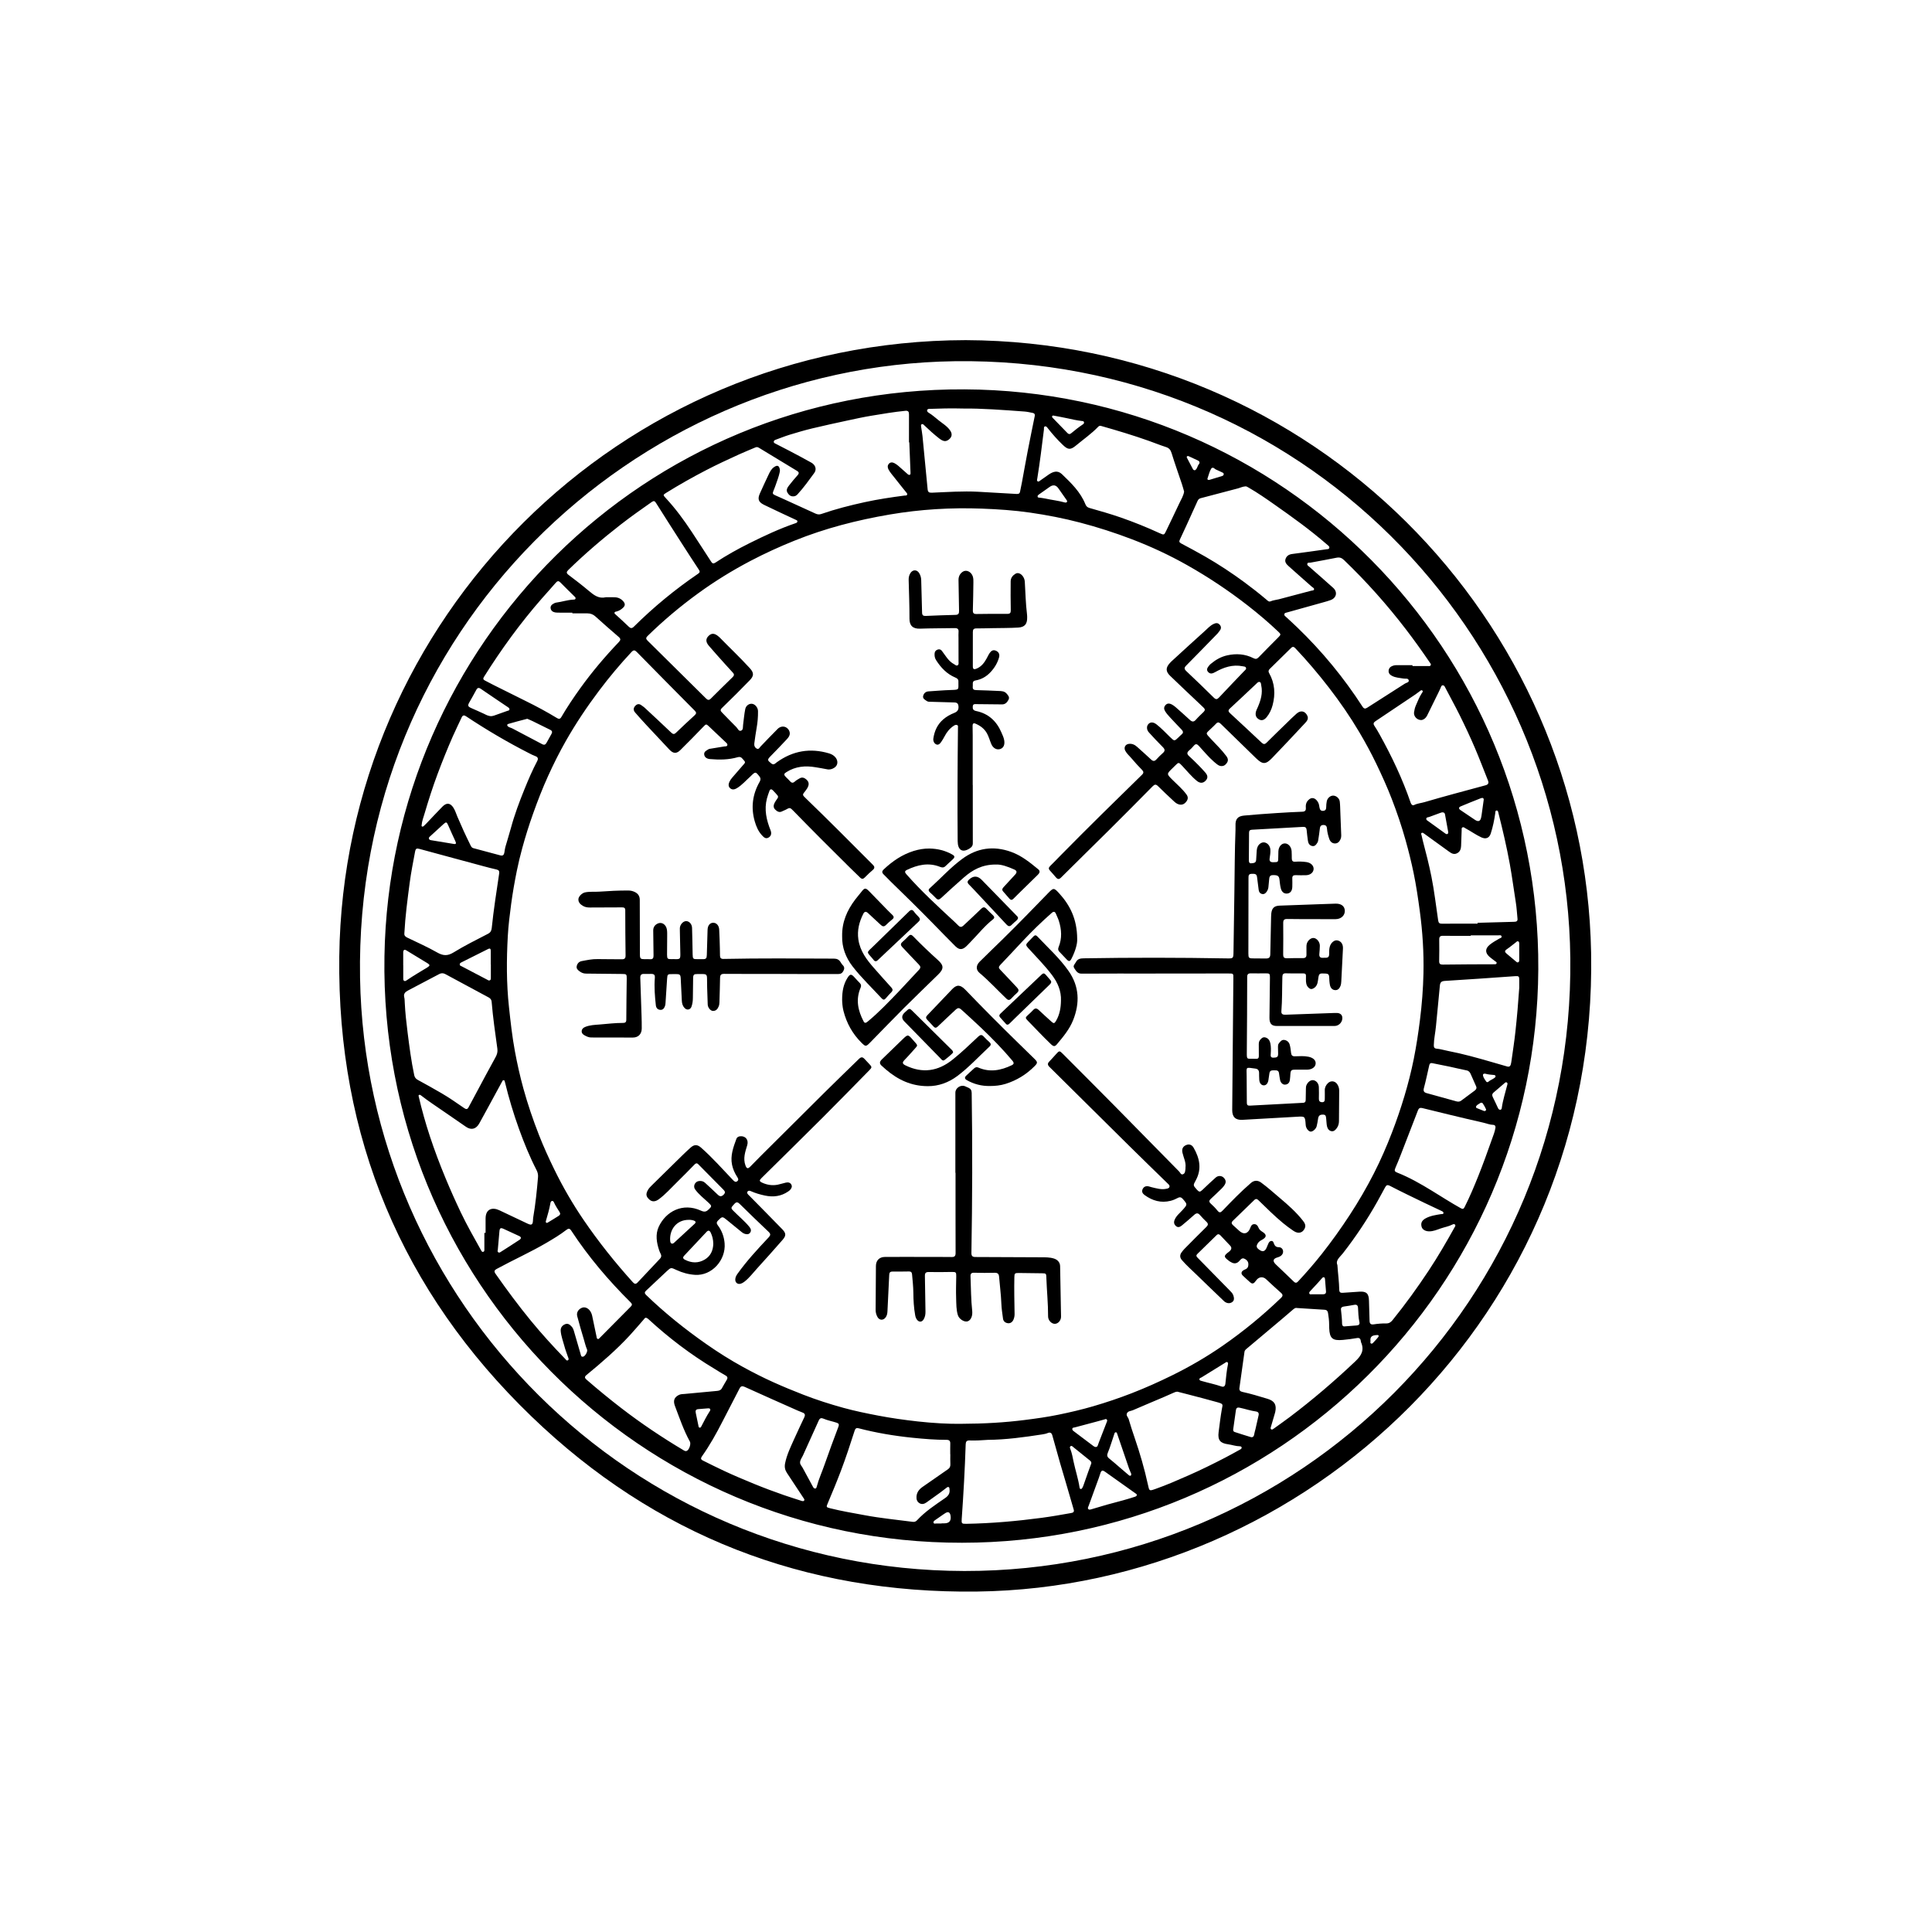 <svg viewBox="0 0 1952 1952" xmlns="http://www.w3.org/2000/svg" data-name="Capa 2" id="Capa_2">
  <defs>
    <style>
      .cls-1 {
        stroke-width: 0px;
      }
    </style>
  </defs>
  <path d="m1607.58,962.52c-6.2-336.4-280.89-617.47-631.94-618.86-351.55.73-628.76,283-632.85,622.89-2.19,182.1,63.22,338.31,194.27,464.64,124.96,120.46,276.11,178.99,449.92,176.84,333.18-4.13,627.34-279.87,620.6-645.51Zm-633.28,624.74c-338.03-.71-605.05-272.7-610.52-599.41-5.85-349.52,274.68-618.48,600.92-622.89,348.71-4.71,618.28,274.11,621.87,603.22,3.77,344.98-274.25,619.51-612.28,619.08Z" class="cls-1"></path>
  <path d="m974.58,393.39c-324.06-1.62-581.03,257.7-586.15,572.83-5.33,328.08,259.63,593.04,583.52,592.5,318.85-.05,580.52-257.74,582.27-579.39,1.76-322.92-258.41-584.34-579.63-585.94Zm245.48,89.86c1.14-3.25,1.86-6.67,3.63-9.68.33-.57.89-.95,1.77-.98,1.13.09,1.86,1.2,2.92,1.71,2.14,1.03,4.32,1.98,6.47,2.98.8.37,1.63.78,1.56,1.85-.06,1-.77,1.54-1.64,1.81-4.24,1.32-8.48,2.63-12.74,3.88-1.3.38-2.47-.17-1.98-1.57Zm30.66,10.21c2.41-.63,4.65-1.88,7.7-2.06.88-.1,1.98.59,3.13,1.25,9.04,5.19,17.58,11.13,26.09,17.11,17.95,12.61,35.79,25.38,52.38,39.78.49.43.98.87,1.49,1.28.96.76,2,1.57,1.48,2.95-.47,1.25-1.76,1.04-2.81,1.19-11.52,1.6-23.03,3.29-34.56,4.75-3.44.43-5.79,2-6.81,5.15-.99,3.05,1.03,5.25,3.05,7.07,7.84,7.06,15.8,13.99,23.69,20.99.85.75,2.43,1.21,2.09,2.63-.29,1.22-1.76.98-2.78,1.25-10.9,2.89-21.79,5.83-32.7,8.66-2.82.73-5.75.91-8.5,2.11-1.74.76-3.06-.85-4.26-1.86-7.14-6.03-14.48-11.81-22.01-17.35-12.76-9.39-25.96-18.11-39.7-26.02-7.98-4.6-16.12-8.91-24.24-13.24-2.21-1.18-2.25-2.11-1.2-4.29,4.45-9.28,8.61-18.69,12.88-28.05,1.62-3.55,3.28-7.07,4.84-10.64.62-1.42,1.6-2.35,3.03-2.73,12.57-3.34,25.14-6.67,37.73-9.93Zm-51.37-32.4c.66-.62,1.41-.24,2.11.08,3.03,1.41,6.05,2.82,9.08,4.24.29.14.58.31.8.53.92.96.77,2.2.06,2.97-1.76,1.94-1.72,5.22-4.24,6.28-1.16-.12-1.61-.64-1.91-1.2-1.93-3.61-3.82-7.24-5.72-10.86-.35-.66-.89-1.37-.18-2.04Zm-136.25-40.63c.32-.68,1.06-.66,1.7-.45,4.46.85,8.94,1.6,13.37,2.59,4.97,1.11,9.93,2.21,14.99,2.81.86.1,1.82.11,2.06,1.2.22.98-.33,1.65-1.1,2.17-4.14,2.78-8.07,5.84-11.89,9.04-1.3,1.09-2.49,1.03-3.69-.22-4.82-4.99-9.69-9.94-14.51-14.93-.56-.58-1.43-1.2-.94-2.2Zm-15.08,63.07c2.65-16.42,4.68-32.92,6.71-49.42.14-1.16-.33-2.77.95-3.23,1.42-.52,2.28.92,3.08,1.94,4.63,5.92,9.62,11.51,15.04,16.71,5.29,5.08,7.8,5.23,13.45.53,7.51-6.25,15.59-11.83,22.39-18.92.81-.85,1.71-1.09,2.94-.74,16.15,4.59,32.22,9.4,48.06,15.02,5.82,2.06,11.53,4.42,17.42,6.28,2.99.94,4.65,2.78,5.64,6.03,3.23,10.56,6.98,20.96,10.48,31.44.86,2.57,1.53,5.19,2.2,7.51-.63,4.29-2.84,7.6-4.47,11.11-4.43,9.52-9.09,18.92-13.58,28.41-2.07,4.38-2.22,4.59-6.63,2.55-12.91-5.95-26.08-11.26-39.49-15.92-10.33-3.59-20.88-6.56-31.4-9.56-2.31-.66-3.38-1.8-4.22-3.89-4.98-12.34-14.32-21.34-23.65-30.28-4.41-4.23-8.98-2.56-13.33.37-2.88,1.94-5.7,3.96-8.52,5.98-.79.56-1.52,1.49-2.56.96-1.26-.65-.69-1.79-.51-2.88Zm30,23.56c-.45.83-1.27.69-1.92.67-6.7-1.89-13.53-2.59-20.21-4.07-1.69-.37-3.44-.52-5.15-.8-.91-.15-2.19.17-2.4-1.12-.18-1.08.81-1.76,1.58-2.31,3.52-2.54,7.08-5,10.62-7.5q5.27-3.72,8.92,1.6c2.65,3.84,5.35,7.64,8.02,11.46.43.61.99,1.24.54,2.07Zm-146.76-78.43c1.06-.55,1.84.38,2.51,1.03,4.79,4.59,9.71,9.05,14.93,13.15,4.32,3.39,6.94,3.65,9.97,1.27,3.24-2.55,3.7-5.69,1.33-9.13-2.96-4.32-7.44-6.95-11.42-10.11-3.4-2.69-6.61-5.65-10.37-7.89-.97-.58-1.82-1.49-1.44-2.66.4-1.24,1.72-1.16,2.79-1.19,9.9-.29,19.8-.74,33.97-.34,17.76-.2,39.69,1.4,61.62,3.03,2.8.21,5.58.87,8.35,1.43,1.64.33,2.33,1.33,1.96,3.1-2.43,11.91-4.87,23.81-7.18,35.75-2,10.34-3.8,20.72-5.73,31.08-.59,3.2-1.34,6.38-1.93,9.58-.39,2.11-1.69,2.45-3.57,2.34-12.93-.78-25.86-1.54-38.8-2.22-15.58-.82-31.12.31-46.67.95-3.04.13-4.09-.65-4.36-3.55-1.66-17.87-3.4-35.73-5.17-53.59-.31-3.13-.95-6.23-1.37-9.35-.12-.92-.49-2.11.58-2.67Zm-257.88,69.13c13.07-8.12,26.46-15.66,40.12-22.75,10.86-5.64,21.97-10.76,33.09-15.85,5.51-2.52,11.15-4.74,16.72-7.14,1.25-.54,2.32-.31,3.4.34,12.87,7.81,25.75,15.62,38.62,23.43,1.89,1.15,2.22,2.41.65,4.2-3.01,3.43-6.02,6.88-8.77,10.52-1.59,2.11-3.31,4.45-1.49,7.42,1.49,2.42,3.39,3.89,6.41,3.53,1.51-.18,2.65-.9,3.63-1.97,6.19-6.73,11.5-14.17,16.88-21.53,2.7-3.7,1.39-8.12-2.89-10.53-7.26-4.1-14.66-7.97-22.04-11.87-4.88-2.58-9.81-5.05-14.71-7.58-.72-.37-1.32-.86-1.22-1.75.11-.96.78-1.51,1.65-1.83,4.78-1.74,9.51-3.67,14.37-5.16,7.56-2.31,15.16-4.55,22.84-6.4,11.92-2.87,23.92-5.45,35.91-8.04,7.96-1.72,15.93-3.47,23.96-4.79,11.36-1.88,22.72-3.81,34.19-4.95,3.14-.31,3.72,1.18,3.71,3.79-.05,9.36-.02,18.72-.02,28.08.11,0,.23,0,.34,0,.41,10.22.81,20.43,1.22,30.65.03.76.16,1.66-.62,2.06-1.06.54-1.86-.25-2.57-.88-3.02-2.66-5.97-5.39-9.03-8.01-1.23-1.05-2.57-2.03-4-2.77-1.96-1.01-4.11-1.21-5.69.64-1.49,1.74-1.37,3.75-.29,5.78,1.66,3.1,4.05,5.65,6.16,8.39,3.72,4.81,7.59,9.51,11.38,14.27.65.82,1.71,1.61,1.18,2.81-.48,1.09-1.7.7-2.64.82-13.36,1.76-26.68,3.73-39.87,6.6-14.96,3.26-29.76,7.02-44.23,12.04-2.04.71-3.9.45-5.94-.5-11.48-5.34-23.08-10.45-34.57-15.77-11.06-5.13-9.2-2.18-5.43-13.2,1.47-4.3,3.15-8.55,4.05-13.02.15-.73.22-1.52.11-2.26-.62-4.19-2.52-5.02-5.95-2.61-2.78,1.95-4.21,4.91-5.59,7.86-2.98,6.38-6.01,12.74-8.85,19.18-2.89,6.56.35,9.06,4.75,11.22,10.49,5.14,21.12,9.98,31.7,14.94.78.37,1.75.55,1.66,1.7-.08,1.04-.96,1.42-1.77,1.7-16.13,5.5-31.53,12.71-46.73,20.29-11.82,5.89-23.38,12.33-34.42,19.62-1.83,1.21-2.97.91-4.05-.74-6.57-10.09-13.07-20.22-19.7-30.26-7.91-11.98-16.39-23.53-26.17-34.08-3.04-3.27-3.17-3.34.53-5.64Zm-99.17,78.09c16.76-16.34,34.5-31.53,52.97-45.89,10.2-7.93,20.75-15.37,31.33-22.78,2.08-1.46,3.08-.99,4.34,1.03,8.49,13.49,17.08,26.92,25.68,40.33,5.79,9.03,11.61,18.05,17.54,27,1.24,1.87,1.19,2.83-.76,4.15-23.23,15.82-44.84,33.61-64.8,53.39-2.03,2.02-3.4,1.92-5.39-.04-4.18-4.11-8.6-8-12.91-11.98-.62-.57-1.57-1.04-1.34-2.05.24-1.05,1.35-.98,2.14-1.2,2.58-.71,4.72-2.03,6.63-3.91,2.17-2.13,2.01-4.11.17-6.28-2.24-2.63-5.12-4.01-8.52-4.17-3.04-.14-6.09-.03-9.13-.03-7.17,1.72-12.13-2.12-17.18-6.39-6.64-5.61-13.54-10.9-20.48-16.14-2.41-1.82-2.38-3-.28-5.04Zm-85.23,108.04c17.46-27.81,36.69-54.31,58.32-79.04,4.72-5.4,9.59-10.67,14.27-16.11,1.7-1.97,2.93-2.01,4.74-.14,4.55,4.68,9.25,9.21,13.9,13.8.69.69,1.64,1.36,1.26,2.45-.39,1.14-1.57.94-2.53,1-5.78.33-11.27,2.24-16.98,2.99-1.23.16-2.46.88-3.55,1.56-1.47.92-2.37,2.38-2.1,4.13.27,1.78,1.25,3.14,3.12,3.83,1.91.71,3.87.59,5.8.63,4.35.09,8.7.03,13.05.03v.69c5.11,0,10.23-.03,15.34.01,3.03.02,5.63.99,7.97,3.11,7.75,6.99,15.58,13.89,23.5,20.68,2.27,1.94,2.04,3.22.1,5.25-13.96,14.64-27.01,30.05-38.83,46.48-6.84,9.51-13.37,19.23-19.28,29.35-1.21,2.07-2.57,1.97-4.31.91-10.37-6.32-21.05-12.04-31.95-17.39-10.79-5.3-21.52-10.69-32.27-16.07-2.9-1.45-5.74-3.04-8.65-4.49-1.8-.9-1.96-2.02-.93-3.66Zm68.12,57.8c-1.68,2.89-3.28,5.83-4.88,8.77-1.07,1.96-2.36,2.51-4.51,1.36-10.01-5.36-20.07-10.62-30.13-15.88-1.24-.65-2.69-.91-3.87-1.63-1.3-.8-1.95-2.35-.07-2.92,6.2-1.87,12.5-3.42,19.09-5.17,1.61.7,3.52,1.45,5.36,2.35,5.91,2.89,11.78,5.89,17.71,8.74,2.23,1.07,2.45,2.41,1.3,4.4Zm-82.84-32.16c2.35-4.14,4.7-8.27,6.94-12.46,1.2-2.24,2.47-2.58,4.64-1.09,9,6.2,18.09,12.26,27.14,18.38.9.61,1.97,1.25,1.76,2.5-.2,1.14-1.36,1.11-2.29,1.42-4.5,1.53-8.94,3.21-13.43,4.77-1.01.35-2.11.42-2.61.52-3.18-.04-5.29-1.38-7.54-2.46-4.18-2.02-8.48-3.77-12.71-5.7-3.55-1.62-3.8-2.53-1.9-5.89Zm-48.27,124.25c.35-4.32,1.85-7.99,2.94-11.7,4.01-13.61,8.33-27.12,13.31-40.42,4.79-12.78,9.88-25.43,15.37-37.92,2.79-6.34,5.92-12.52,8.78-18.82,1.14-2.5,2.58-2.51,4.61-1.15,20.41,13.56,41.49,25.97,63.31,37.12,2.12,1.08,4.24,2.22,6.48,3.01,2.78.97,3.24,2.66,1.99,5.03-4.86,9.21-8.95,18.77-12.86,28.4-5.21,12.86-10.09,25.85-13.71,39.27-1.75,6.49-3.83,12.89-5.66,19.35-.5,1.76-.61,3.63-.96,5.44-.42,2.22-1.38,3.58-4.03,2.85-9.1-2.49-18.22-4.9-27.34-7.32-1.86-.49-2.42-2.11-3.12-3.52-4.64-9.3-8.93-18.77-13-28.34-1.27-2.97-2.16-6.12-3.92-8.89-3.17-4.99-6.93-5.49-11.15-1.19-5.49,5.59-10.82,11.33-16.22,17-.82.86-1.7,1.68-2.56,2.51-.48.47-1.04.87-1.74.6-.82-.31-.54-1.05-.54-1.3Zm32.5,18.9c-7.69-1.27-15.39-2.54-23.08-3.81-.89-.15-1.72-.48-2.02-1.4-.37-1.12.38-1.76,1.14-2.45,4.58-4.15,9.13-8.33,13.68-12.5,2.49-2.28,3.17-2.05,4.51,1.04,2.4,5.55,4.95,11.03,7.45,16.54.81,1.78.84,3.02-1.67,2.58Zm-49.93,90.03c.91-16.97,3.13-33.78,5.35-50.61,1.4-10.57,3.46-21,5.43-31.46.64-3.37,1.5-3.77,4.63-2.91,11.08,3.04,22.18,6.02,33.27,9.02,10.46,2.83,20.93,5.67,31.4,8.47,4.29,1.15,8.58,2.29,12.92,3.24,2.41.53,3.15,1.63,2.78,4.12-2.73,18.27-5.6,36.53-7.49,54.92-.28,2.71-1.12,4.55-3.72,5.91-11.71,6.11-23.62,11.93-34.84,18.86-6.16,3.8-10.66,3.44-16.68,0-9.86-5.62-20.32-10.18-30.54-15.17-1.87-.91-2.82-2.3-2.51-4.41Zm86.5,47.68c-1.16.69-2.03-.15-2.98-.65-8.51-4.48-17.02-8.96-25.56-13.39-.87-.45-1.96-.65-2.05-1.79-.1-1.29.9-1.83,1.92-2.33,8.9-4.44,17.81-8.86,26.68-13.36,2.18-1.11,2.77-.15,2.77,1.81.02,4.57,0,9.14,0,13.71.03,0,.06,0,.09,0,0,4.46,0,8.92,0,13.38,0,.99.13,2.03-.87,2.62Zm-87.63-2.3c0-4.23,0-8.47,0-12.7-.01,0-.03,0-.04,0,0-4.34.01-8.69,0-13.03,0-2.52,1.12-3.37,3.15-2.16,7.14,4.27,14.26,8.58,21.33,12.96,2.73,1.69,2.69,2.57-.18,4.32-6.92,4.23-13.95,8.27-20.64,12.86-.76.52-1.76,1.21-2.7.68-1.09-.61-.92-1.84-.92-2.93Zm11.08,98.19c-3.02-14.26-4.87-28.69-6.7-43.13-1.27-10.04-2.39-20.08-2.85-29.77-.17-2.16-.06-3.96-.5-5.62-.97-3.6.84-5.47,3.7-6.97,10.54-5.53,21.07-11.07,31.59-16.64,2.1-1.11,4.07-1.11,6.18.03,14.56,7.88,29.14,15.73,43.73,23.55,1.77.95,2.9,2.29,3.06,4.3,1.31,15.93,3.61,31.74,5.8,47.57.44,3.16-.31,5.81-1.89,8.64-6.69,12.01-13.09,24.19-19.6,36.3-2.56,4.77-5.16,9.52-7.68,14.3-1.25,2.38-2.68,1.87-4.48.63-7.5-5.16-14.95-10.4-22.82-14.97-7.86-4.56-15.79-9.03-23.79-13.35-2.13-1.15-3.27-2.58-3.76-4.89Zm72.1,144.65c-.04,4.9,0,9.79,0,14.69-.41,0-.81,0-1.22,0,0,5.55,0,11.09,0,16.64,0,.98.08,2.15-1.05,2.5-1.35.42-1.84-.72-2.38-1.7-7.02-12.58-14.18-25.09-20.38-38.1-5.45-11.43-10.61-22.99-15.46-34.7-5.74-13.83-11.03-27.83-15.72-42.02-4.35-13.17-8.12-26.53-11.27-40.05-.15-.64-.51-1.36.09-1.81.86-.64,1.63-.03,2.32.51,7.55,5.86,15.56,11.05,23.4,16.5,7.3,5.07,14.6,10.14,21.96,15.13,5.24,3.55,10.12,2.31,13.34-3.48,5.53-9.95,10.92-19.97,16.36-29.96,2.18-4,4.35-8,6.53-12,.41-.75.71-1.79,1.73-1.72,1.08.08,1.13,1.21,1.33,2.02,3.87,15.92,8.55,31.61,14.11,47.01,5.14,14.26,10.85,28.32,17.81,41.83,1.11,2.16,1.69,4.48,1.49,6.92-1.14,13.65-2.53,27.28-4.85,40.79-.18,1.07-.2,2.16-.26,3.25-.22,4.23-1.47,4.99-5.35,3.16-9.59-4.53-19.15-9.14-28.76-13.62-6.91-3.22-13.68-1.33-13.76,8.21Zm34.32,21.68c-6.38,4.24-12.85,8.35-19.32,12.46-.59.38-1.34.78-2.13.23-.85-.59-.88-1.42-.55-2.3.55-6.26,1.1-12.51,1.65-18.77.31-3.49,1.17-4.04,4.28-2.63,5.3,2.41,10.59,4.84,15.85,7.31,2.23,1.05,1.89,2.59.21,3.7Zm64.39,118.05c-2.29.56-2.33-1.37-2.74-2.75-2.32-7.89-4.62-15.79-6.9-23.7-.4-1.38-1-2.63-1.95-3.71-1.81-2.05-3.85-3.8-6.77-2.59-2.94,1.23-4.71,3.45-4.45,6.88.41,5.24,2.38,10.12,3.69,15.15.98,3.76,2.43,7.4,3.67,11.09.37,1.1,1.23,2.45-.01,3.27-1.35.9-2.13-.66-2.89-1.43-11.98-12.34-23.54-25.04-34.47-38.33-12.56-15.28-24.29-31.18-35.67-47.34-1.87-2.66-1.59-3.72,1.23-5.26,16.55-9.01,33.78-16.71,50.05-26.25,6.92-4.05,13.81-8.18,20.16-13.1,2.12-1.64,3.38-1.55,4.93.82,17.29,26.39,37.61,50.28,59.97,72.46,1.59,1.58,1.71,2.68.08,4.3-10.46,10.47-20.84,21.01-31.25,31.52-.6.6-1.13,1.48-2.15,1.11-.98-.36-.92-1.4-1.1-2.21-1.49-7-2.97-14.01-4.41-21.02-.38-1.84-1.06-3.51-2.13-5.06-2.05-2.96-5.33-4.31-8.1-3.25-3.67,1.4-5.88,4.77-4.9,8.53,2.07,7.97,4.42,15.87,6.78,23.77.99,3.32,1.75,6.71,3.15,9.92.83,1.92-1.83,6.71-3.82,7.19Zm-37.61-137.59c1.66-5.71,3.33-11.43,4.38-17.3.2-1.09.46-2.15,1.7-2.42.95,0,1.48.52,1.8,1.26,1.59,3.58,3.78,6.81,5.85,10.11.99,1.57.48,2.78-.84,3.62-3.54,2.29-7.16,4.46-10.77,6.64-.6.36-1.36.97-2.05.26-.61-.62-.29-1.46-.08-2.17Zm142.37,232.73c-1.11.55-2.09.25-3.07-.33-21.81-12.98-42.87-27.08-63-42.57-12.14-9.34-23.99-19.06-35.55-29.11-1.76-1.53-1.97-2.85.02-4.48,15.3-12.57,30.29-25.49,43.75-40.06,4.87-5.27,9.48-10.77,14.21-16.16.63-.72,1.04-1.71,2.21-1.72.99.21,1.77.75,2.51,1.43,20.59,18.96,42.77,35.8,66.78,50.2,3.71,2.23,7.33,4.62,11.12,6.71,2.21,1.22,2.29,2.6,1.17,4.51-1.64,2.8-3.33,5.58-4.88,8.43-1.09,2-2.91,2.46-4.91,2.65-10.83,1.01-21.66,2.01-32.49,3.04-2.04.19-4.15.08-6.06,1.05-4.63,2.36-6.03,5.67-3.92,11.22,4.62,12.12,8.75,24.46,15.06,35.87,1.27,2.3-.64,8.17-2.96,9.32Zm12.68-23.4c-.99-.23-.96-1.3-1.14-2.14-.86-4.24-1.69-8.48-2.64-12.7-.56-2.46.16-3.72,2.79-3.87,3.24-.19,6.47-.52,9.7-.79,2.25-.09,2.72,1.25,1.68,2.85-3.13,4.79-5.69,9.89-8.32,14.95-.43.82-.85,1.99-2.07,1.71Zm105.83,73.5c-.37.88-1.19.79-2.28.66-5.88-1.92-12.09-3.84-18.22-5.97-10.13-3.52-20.17-7.27-30.09-11.34-10.31-4.23-20.59-8.53-30.69-13.27-7.05-3.3-14.01-6.79-20.98-10.25-2.56-1.27-2.4-2.49-.96-4.52,7.85-11.06,14.41-22.89,20.58-34.95,5.73-11.18,11.51-22.32,17.29-33.47,1.21-2.33,2.64-2.71,5.26-1.52,17.72,8.08,35.55,15.93,53.34,23.85,1.68.75,3.38,1.46,5.11,2.09,2.43.88,2.74,2.46,1.73,4.62-3.4,7.26-6.87,14.48-10.14,21.8-3.61,8.08-7.56,16.02-9.32,24.86-.72,3.64-.11,6.65,1.8,9.57,5.53,8.43,11.1,16.83,16.66,25.23.53.8,1.35,1.52.89,2.61Zm12.66-14.05c-.24.88-.43,2.11-1.67,2.1-1.23,0-1.83-1.07-2.35-2.03-3.47-6.36-6.94-12.72-10.37-19.11-.91-1.69-2.54-3.05-2.51-5.21.07-2.75,1.9-4.81,2.94-7.15,5.22-11.78,10.71-23.43,15.92-35.21,1.07-2.42,2.52-2.86,4.58-1.97,4.31,1.87,8.93,2.66,13.36,4.11,2.3.75,2.86,1.66,1.98,4.02-4.75,12.67-9.52,25.33-13.94,38.11-2.58,7.46-5.89,14.67-7.93,22.32Zm101.17,34.27c-1.23,1.34-2.66,1.68-4.41,1.45-16.06-2.11-32.18-3.65-48.13-6.64-11.74-2.2-23.53-4.12-35.12-7.05-4.11-1.04-4.06-1.2-2.36-5.22,4.55-10.77,9.03-21.56,13.18-32.49,5.11-13.49,9.58-27.19,13.98-40.91.67-2.09,1.81-2.76,3.89-2.22,17.91,4.67,36.1,7.71,54.51,9.59,11.49,1.17,22.98,2.12,34.53,2.12,2.66,0,3.71,1.16,3.63,3.79-.11,3.59-.03,7.19-.03,10.78.03,0,.06,0,.08,0,0,3.37-.13,6.76.05,10.12.11,2.22-.69,3.81-2.41,5-8.54,5.95-17.09,11.88-25.64,17.82-3.45,2.4-5.89,5.42-6.18,9.83-.18,2.83.58,5.22,3.09,6.7,2.48,1.47,4.89.66,7.02-.83,4.63-3.23,9.19-6.55,13.76-9.87,2.19-1.6,4.34-3.27,6.47-4.94.62-.49,1.22-1,2.04-.71,1.05.37.84,1.34.97,2.19.61,4.01-1.02,6.59-4.37,8.91-9.99,6.91-20.22,13.55-28.53,22.59Zm27.57,2.98c-.87,0-1.74,0-2.61,0v.16c-1.85,0-3.7-.04-5.54.02-.97.03-2.16.46-2.6-.67-.47-1.2.58-2.04,1.44-2.66,2.63-1.9,5.33-3.72,8-5.57.54-.37,1.1-.7,1.63-1.08q5.42-3.89,6.18,2.67.84,7.17-6.49,7.13Zm-27.22-103.01c-13.17-1.46-26.31-3.32-39.36-5.81-11.84-2.26-23.65-4.68-35.25-7.87-13.69-3.76-27.22-8.11-40.5-13.26-10.21-3.96-20.32-8.13-30.3-12.63-10.48-4.72-20.72-9.92-30.78-15.45-12.64-6.95-24.84-14.63-36.67-22.89-21.61-15.08-42.14-31.49-61.11-49.82-1.61-1.56-1.74-2.75-.06-4.32,7.01-6.53,13.93-13.15,20.94-19.67,4.32-4.02,4.29-3.79,9.82-1.23,5.93,2.75,12.14,4.47,18.77,4.9,16.99,1.1,31.22-14.93,29.85-31.81-.55-6.79-2.8-12.9-6.9-18.3-1.36-1.79-1.4-3.15.26-4.8,4.21-4.2,4.41-4.25,8.96-.49,4.95,4.08,9.91,8.14,14.9,12.17.83.67,1.76,1.31,2.76,1.66,2.02.72,4.23.97,5.71-.91,1.6-2.02.84-4.14-.64-5.96-4.89-6.02-10.96-10.87-16.35-16.4-2.55-2.62-2.47-2.98,1.37-7.05,1.91-2.03,3.35-1.57,5.17.22,9.64,9.45,19.3,18.87,29.12,28.13,2.36,2.23,2.14,3.53.05,5.76-11.09,11.81-22.12,23.7-31.54,36.93-2.52,3.53-2.75,7.18-.8,8.98,1.84,1.7,4.64,1.38,8.21-1.42,4.82-3.77,8.46-8.74,12.57-13.21,8.69-9.44,17.14-19.11,25.63-28.74,3.72-4.22,3.77-6.72-.13-10.74-11.06-11.4-22.25-22.68-33.39-34.01-.3-.31-.68-.56-.94-.9-.7-.92-1.84-1.85-.96-3.12.89-1.28,2.22-1.11,3.52-.52,4.58,2.06,9.39,3.41,14.27,4.44,8.31,1.75,16.22.79,23.38-4.15.63-.43,1.26-.88,1.78-1.42,1.54-1.59,2.54-3.5,1.38-5.59-1.13-2.05-3.3-2.42-5.45-1.95-2.76.6-5.44,1.55-8.2,2.1-5.51,1.1-10.85.27-15.9-2.08-2.87-1.34-2.9-2.29-.65-4.51,20.83-20.57,41.73-41.07,62.45-61.76,15.64-15.62,31.03-31.47,46.53-47.22,2.82-2.87,2.82-3.38-.01-6.36-1.58-1.65-3.15-3.31-4.69-5-2.05-2.24-3.53-2.3-5.74-.14-11.45,11.17-22.97,22.28-34.34,33.54-21.58,21.36-43.08,42.81-64.6,64.23-3.62,3.61-7.18,7.28-10.76,10.94-2.5,2.56-3.75,2.23-4.97-1.11-2.59-7.09-.23-13.74,1.78-20.38,1.61-5.32-1.55-9.53-7.03-9.07-1.83.16-3.31.98-3.88,2.55-3.09,8.48-6.33,17-4.41,26.29.9,4.38,2.74,8.45,5.17,12.21.95,1.46,1.81,3,.16,4.33-1.76,1.42-3.05.26-4.39-1.14-10.61-11.07-20.74-22.63-32.28-32.78-3.65-3.21-6.78-3.33-10.46-.06-5.44,4.84-10.56,10.03-15.78,15.12-7.87,7.68-15.71,15.39-23.53,23.12-1.46,1.44-2.91,2.9-3.94,4.75-2.28,4.11-1.9,6.56,1.69,9.71,2.6,2.28,5.84,2.11,9.2-.33,6.83-4.96,12.33-11.34,18.34-17.16,6.1-5.9,11.98-12.03,17.93-18.08,1.24-1.26,2.31-1.74,3.82-.21,8.3,8.48,16.63,16.92,25.02,25.31,1.77,1.77,2.81,3.17.54,5.39-2.23,2.19-3.93,1.96-6.06-.13-4.11-4.04-8.43-7.86-12.63-11.8-1.82-1.71-3.99-2.16-6.35-1.82-3.92.56-6.07,5.17-3.79,8.36,3.83,5.36,9.14,9.3,13.86,13.78,3.09,2.93,3.1,3.42.02,6.41-2.38,2.31-4.22,3.05-7.86,1.38-18.67-8.57-35.7.96-42.76,16.27-3.52,7.63-2.18,16,.5,23.93.42,1.23.98,2.41,1.56,3.57.91,1.81.54,3.34-.79,4.76-7.55,7.99-15.12,15.96-22.61,24-1.85,1.99-3.22,1.51-4.83-.27-17.94-19.88-34.61-40.77-49.7-62.88-11.14-16.32-21.01-33.4-29.69-51.17-5.57-11.41-10.83-22.95-15.45-34.75-6.01-15.35-11.32-30.95-15.71-46.87-3.44-12.48-6.25-25.08-8.6-37.78-2.73-14.75-4.36-29.67-5.98-44.6-2.59-23.91-2.51-47.84-1.17-71.77.6-10.72,1.94-21.44,3.37-32.13,1.51-11.32,3.49-22.55,5.75-33.73,1.55-7.65,3.4-15.26,5.45-22.8,3.19-11.73,6.84-23.33,10.92-34.79,4.61-12.97,9.59-25.8,15.29-38.34,5.48-12.04,11.39-23.87,17.94-35.37,10.05-17.66,21.33-34.5,33.54-50.73,10.21-13.57,21.1-26.56,32.68-38.98,2.17-2.33,3.41-2.06,5.46.02,19.44,19.8,38.94,39.53,58.49,59.22,1.72,1.73,1.78,2.93.01,4.55-6.32,5.82-12.66,11.64-18.82,17.63-2,1.95-3.18,1.69-5.08-.12-8.89-8.5-17.91-16.85-26.92-25.23-.94-.88-2.1-1.52-3.13-2.32-2.37-1.82-4.48-1.27-6.32.78-1.91,2.12-1.81,4.45-.04,6.5,3.77,4.36,7.63,8.64,11.55,12.86,7.69,8.3,15.42,16.56,23.2,24.77,3.81,4.02,7.06,4.26,10.98.41,7.92-7.78,15.66-15.74,23.37-23.73,2.61-2.71,2.81-2.81,5.62-.13,5.59,5.34,11.21,10.65,16.84,15.94.89.83,1.98,1.67,1.65,2.96-.38,1.48-1.87,1.09-3.02,1.27-4.82.76-9.63,1.57-14.45,2.37-.43.07-.91.09-1.26.31-2.17,1.37-5.13,2.46-4.63,5.62.45,2.87,2.87,4.21,5.73,4.46,9.48.83,18.95.79,28.16-1.89,3.7-1.07,4.78,1.81,6.54,3.59,1.8,1.82-.12,3.16-1.18,4.4-3.6,4.22-7.3,8.35-10.89,12.57-1.05,1.23-2.06,2.57-2.75,4.02-1.06,2.23-1.58,4.72.47,6.66,2.15,2.03,4.63,1.45,6.92.07,5.28-3.18,9.23-7.9,13.78-11.94.16-.14.3-.32.45-.47,4.54-4.44,4.7-4.38,8.56.53,1.48,1.88,1.25,3.59.21,5.41-7.21,12.62-8.96,25.94-4.96,39.93,1.5,5.24,3.63,10.27,7.45,14.3,1.69,1.79,3.56,3.79,6.48,2.14,2.59-1.47,3.34-4.13,2.05-7.36-4.14-10.38-6.59-20.9-3.67-32.13.69-2.65,1.63-5.15,2.56-7.69.68-1.86,1.99-1.98,3.27-.75,1.72,1.65,3.27,3.49,4.84,5.29.94,1.08.64,2.15-.15,3.25-1.01,1.41-2.03,2.84-2.8,4.38-1.13,2.27-1.41,4.68.57,6.64,2.01,1.98,4.27,3.45,7.28,1.75,1.03-.58,2.22-.88,3.26-1.45,4.35-2.41,4.43-2.52,8.02,1.17,18.6,19.13,37.48,37.98,56.45,56.74,3.56,3.52,7.22,6.94,10.76,10.48,1.77,1.77,3.14,1.74,4.91-.11,2.55-2.67,5.29-5.17,8.09-7.58,2.01-1.73,1.78-3.34.15-4.98-22.5-22.58-44.97-45.19-67.91-67.33-3.63-3.5-3.7-3.51-.43-7.48,1.26-1.54,2.3-3.15,2.94-5.02.88-2.58.03-4.82-1.89-6.47-1.94-1.67-4.18-2.76-6.85-1.21-1.69.98-3.39,1.88-4.85,3.24-1.54,1.44-3.16,1.7-4.76-.21-1.33-1.58-2.93-2.92-4.36-4.41-2.28-2.36-2.06-3.22.64-4.93,9.16-5.81,19.09-6.69,29.49-4.88,3.86.67,7.73,1.24,11.56,2.05,2.79.59,5.22-.19,7.43-1.65,3.51-2.33,3.93-6.76,1.12-10.28-1.69-2.12-4.03-3.39-6.52-4.14-19.07-5.71-36.67-2.67-52.83,8.97-1.59,1.14-3.04,3.26-5.64,1.16-4.02-3.25-4.15-3.71-.53-7.43,5.53-5.7,11.11-11.35,16.49-17.2,1.97-2.15,3.63-4.75,2.34-7.97-2-4.97-7.79-6.23-11.73-2.34-5.88,5.81-11.53,11.86-17.29,17.8-1.07,1.11-1.83,3.22-3.82,2.22-1.97-.99-2.85-3.01-2.56-5.23.7-5.28,1.45-10.56,2.37-15.8.99-5.6,1.46-11.22,1.37-16.89-.06-3.48-2.74-6.83-5.76-7.36-2.99-.52-6.37,1.6-7.13,5.35-1.06,5.2-1.45,10.54-2.17,15.82-.28,2.1.25,4.97-1.89,5.88-2.59,1.11-3.45-2.07-4.88-3.47-4.91-4.78-9.57-9.82-14.4-14.68-1.73-1.74-2.21-2.76,0-4.89,9.5-9.11,18.78-18.46,27.96-27.9,4.33-4.45,4.16-7.58-.05-12.19-9.77-10.69-20.31-20.62-30.42-30.98-.3-.31-.65-.57-.98-.86-4-3.49-7.01-3.75-10.06-.87-3.11,2.94-3.24,6.16.1,10.09,5.35,6.29,10.93,12.4,16.43,18.57,2.61,2.92,5.24,5.82,7.91,8.69,1.53,1.64,1.24,2.97-.29,4.46-7.41,7.21-14.79,14.45-22.1,21.76-1.75,1.75-3.12,1.45-4.7-.12-19.71-19.53-39.42-39.07-59.18-58.54-1.73-1.71-1.75-2.91-.05-4.58,16.04-15.7,33.17-30.09,51.33-43.28,16.78-12.2,34.4-23.05,52.76-32.68,14.49-7.6,29.35-14.39,44.55-20.5,15.34-6.16,30.99-11.34,46.9-15.64,16.23-4.38,32.68-7.91,49.29-10.73,30.83-5.25,61.84-7.12,93.02-5.94,16.3.62,32.61,1.7,48.8,4.04,17,2.46,33.82,5.72,50.43,10.08,17.75,4.65,35.2,10.28,52.33,16.82,19.25,7.35,37.92,16.05,55.86,26.18,21.38,12.07,41.78,25.64,61.16,40.74,10.73,8.36,21.1,17.14,30.96,26.51,2.7,2.57,2.67,2.98-.02,5.68-6.68,6.71-13.36,13.42-19.95,20.22-1.63,1.68-3.03,1.93-5.15.85-8.49-4.33-17.43-4.91-26.64-2.86-6.18,1.38-11.5,4.42-16.3,8.45-.58.49-1.19.97-1.65,1.57-1.58,2.08-3.65,4.23-1.16,6.86,2.22,2.35,4.67,1.37,7.09.01,8.62-4.83,17.64-7.91,27.72-5.88,1.24.25,2.86.12,3.36,1.57.51,1.49-.89,2.3-1.77,3.22-8.49,8.9-17.04,17.74-25.43,26.74-1.96,2.1-3.25,2.2-5.31.17-9.15-9-18.35-17.96-27.72-26.74-2.36-2.21-2.31-3.52-.12-5.73,10.58-10.66,21.04-21.45,31.51-32.21.9-.93,1.6-2.05,2.39-3.09,1.65-2.16,1.49-4.27-.35-6.17-1.81-1.86-3.88-1.49-6-.46-3.51,1.69-6.06,4.6-8.87,7.13-11.34,10.17-22.53,20.49-33.77,30.77-.48.44-.91.93-1.36,1.41-4.39,4.72-4.52,8.51.12,13.01,9.84,9.54,19.86,18.9,29.81,28.33,1.34,1.27,2.64,2.6,4.01,3.84,1.68,1.5,1.6,2.86,0,4.4-2.66,2.57-5.39,5.1-7.81,7.88-2.12,2.43-3.88,2.12-6.02.15-4.64-4.27-9.35-8.48-14.08-12.64-1.3-1.14-2.7-2.24-4.23-3.02-2.13-1.09-4.41-1.43-6.27.61-1.78,1.94-1.81,3.99-.42,6.26,1.38,2.25,3.09,4.2,4.87,6.11,3.87,4.13,7.69,8.3,11.65,12.34,1.82,1.85,2.14,3.39-.05,5.13-1.02.81-1.89,1.79-2.83,2.7-4.31,4.15-4.25,4.09-8.68-.2-4.45-4.31-8.67-8.88-13.56-12.71-3.22-2.52-6.12-2.66-8.19-.54-2.1,2.15-2.11,5.81.38,8.56,4.59,5.08,9.3,10.07,14.14,14.92,2.18,2.19,2.35,3.84-.04,5.92-2.29,2-4.44,4.18-6.49,6.43-1.91,2.1-3.45,1.97-5.47.06-4.58-4.33-9.34-8.48-14.02-12.71-2.36-2.14-5-3.41-8.29-3.05-3.59.39-5.39,3.64-3.74,6.88,1.56,3.06,4.24,5.22,6.39,7.8,3.33,4.02,6.92,7.83,10.55,11.58,1.74,1.8,1.85,3.14.03,4.92-27.46,26.85-54.9,53.71-81.83,81.09-3.66,3.72-7.25,7.51-10.99,11.15-1.69,1.65-1.76,2.97-.15,4.68,2.09,2.21,4.02,4.57,6.02,6.87,1.65,1.89,3.04,2.19,5.1.15,16.19-16.13,32.55-32.1,48.76-48.21,14.67-14.58,29.25-29.25,43.77-43.98,2.09-2.12,3.4-2.28,5.57-.11,4.98,5.02,10.21,9.79,15.36,14.65,1.66,1.57,3.33,3.12,5.66,3.72,2.99.77,5.3-.19,7.21-2.5,1.96-2.37,2.41-4.77.51-7.42-4.04-5.61-9.34-10.01-14.17-14.85-6.02-6.03-6.14-5.91-.04-11.8.86-.83,1.72-1.67,2.56-2.52,3.69-3.72,3.64-3.67,7.36.24,4.88,5.12,9.26,10.72,14.81,15.17,3.14,2.52,6.2,2.36,8.72-.28,2.46-2.58,2.4-5.19-.36-8.32-2.23-2.53-4.52-5.01-6.89-7.4-3.06-3.09-6.16-6.15-9.39-9.07-2.14-1.94-2.52-3.59-.16-5.63,1.73-1.48,3.4-3.09,4.84-4.85,1.94-2.39,3.35-1.85,5.21.16,4.94,5.35,9.55,11.03,15.05,15.84,1.23,1.07,2.48,2.12,3.79,3.08,2.71,1.98,5.98,1.88,8.04-.17,2.8-2.78,3.2-5.24.89-8.4-4.51-6.16-10.04-11.43-15.22-17-6.57-7.07-5.77-5.4.22-11.38,1.46-1.46,3.06-2.8,4.42-4.34,1.74-1.97,3.16-1.65,4.9.05,11.81,11.58,23.68,23.11,35.54,34.64,6.71,6.52,9.82,6.62,16.33-.14,11.24-11.68,22.33-23.52,33.39-35.38,1.81-1.94,3.62-4.2,2.2-7.28-2.23-4.86-6.66-5.86-10.86-2.2-3.61,3.15-6.98,6.56-10.41,9.9-6.64,6.45-13.3,12.87-19.84,19.42-1.92,1.93-3.22,1.8-5.14-.02-10.52-9.94-21.14-19.78-31.76-29.61-1.71-1.58-2.38-2.86-.29-4.79,8.96-8.27,17.81-16.64,26.68-25,1.03-.97,2.02-2.33,3.54-1.81,1.39.48,1.21,2.1,1.48,3.37,1.74,7.96-.51,15.26-3.64,22.42-.56,1.29-1.28,2.54-1.63,3.88-1.04,3.93.07,6.55,3.31,8.25,2.53,1.33,5.1.52,7.6-2.6,2.82-3.52,4.72-7.61,5.85-11.9,2.97-11.23,2.3-22.17-3.55-32.5-.85-1.5-.7-2.82.61-4.1,7.25-7.07,14.48-14.16,21.67-21.29,1.56-1.55,2.77-1.2,4.13.23,12.06,12.72,23.37,26.09,34.09,39.96,11.16,14.44,21.5,29.46,30.78,45.17,6.12,10.35,11.86,20.93,17.08,31.78,5.59,11.63,10.92,23.37,15.57,35.41,5.31,13.76,10.06,27.69,14.03,41.92,3.04,10.89,5.77,21.83,8.05,32.88,2.64,12.77,4.54,25.68,6.27,38.62,2.8,20.88,4.15,41.81,3.69,62.85-.34,15.78-1.58,31.5-3.55,47.19-1.65,13.18-3.64,26.28-6.24,39.29-2.51,12.56-5.69,24.98-9.35,37.24-3.75,12.57-8.01,24.99-12.73,37.25-5.42,14.07-11.44,27.88-18.3,41.3-7.35,14.39-15.49,28.34-24.33,41.88-8.79,13.47-18.12,26.55-28.08,39.18-7.62,9.65-15.67,18.92-24.05,27.92-1.43,1.54-2.64,1.89-4.36.22-5.99-5.86-12.11-11.58-18.16-17.38-3.49-3.34-2.92-5.79,1.71-7.12,1.84-.53,3.49-1.26,4.64-2.81,2.27-3.06.53-7.48-3.24-7.47-3.09,0-4.26-1.5-5.14-3.92-.4-1.11-.75-2.36-2.29-2.4-1.53-.04-2.41.99-3.01,2.16-.83,1.64-1.41,3.41-2.19,5.08-1.47,3.12-3.6,3.87-6.24,2.27-3.94-2.39-4.42-4.08-2.41-7.21,1.06-1.65,2.49-2.54,4.16-3.44,4.93-2.65,5.03-5.32.26-8.21-1.87-1.13-3.14-2.4-3.94-4.46-.72-1.85-2.14-3.36-4.47-3.15-2.24.2-2.99,2.03-3.63,3.75-2.2,6-6.73,7.16-11.31,2.86-1.98-1.86-4-3.69-6.05-5.48-1.7-1.49-2.03-2.86-.22-4.59,7.23-6.93,14.41-13.91,21.57-20.91,1.88-1.84,3.11-.93,4.63.55,7.95,7.74,15.83,15.58,24.38,22.67,3.42,2.84,7.03,5.48,10.71,7.98,4.76,3.23,9.27,2.06,11.34-2.7,1.34-3.09-.18-5.47-1.96-7.74-6.76-8.61-14.91-15.81-23.24-22.83-6.23-5.26-12.28-10.74-18.87-15.56-3.44-2.52-7.09-2.47-10.37.38-10.05,8.7-19.33,18.21-28.5,27.81-2.08,2.18-3.28,2.63-5.31.08-2.02-2.55-4.37-4.87-6.77-7.06-1.96-1.79-1.79-3.1.08-4.8,3.7-3.37,7.29-6.86,10.89-10.35.93-.9,1.78-1.91,2.54-2.96,2.25-3.07,2.08-5.58-.47-8.13-2.04-2.04-5.53-2.26-8.01-.08-4.57,4.02-8.99,8.23-13.39,12.44-2.4,2.3-3.33,2.37-5.53-.07-.07-.08-.13-.17-.2-.25-3.83-4.28-3.81-4.26-1.07-9.22,6.33-11.47,3.96-22.45-2.16-33.06-1.82-3.16-4.65-3.86-7.53-2.66-3.27,1.37-4.57,3.92-3.73,7.71,1.09,4.95,3.73,9.58,3.07,14.89-.05.43.04.88-.02,1.31-.29,2.13-.18,4.73-2.54,5.6-2.07.76-2.77-1.71-3.9-2.85-21.94-22.24-43.77-44.58-65.72-66.81-17.14-17.36-34.39-34.6-51.6-51.87-3.53-3.54-3.68-3.5-7.07.25-2.26,2.5-4.5,5.03-6.84,7.46-1.81,1.88-1.69,3.42.18,5.27,26.93,26.62,53.79,53.32,80.73,79.94,12.92,12.77,25.97,25.41,38.97,38.1.95.92,2.07,1.79,1.58,3.3-.47,1.48-1.94,1.63-3.18,1.89-5.2,1.1-10.12-.54-15.09-1.67-.95-.22-1.86-.63-2.82-.81-2.64-.5-4.78.27-5.97,2.79-1.18,2.51-.09,4.5,1.92,5.96,7.94,5.79,16.6,8.34,26.42,5.85,2.56-.65,4.93-1.68,7.22-2.91,2.14-1.15,3.6-.62,5.09,1.12,4.73,5.52,4.71,5.43-.11,10.88-2.86,3.23-6.42,5.85-8.19,10.04-1.12,2.65-.6,4.75,1.37,6.45,2.04,1.76,4.13.83,5.9-.64,4.17-3.48,8.36-6.96,12.37-10.63,2.22-2.03,3.92-2.28,5.99.16,2.04,2.4,4.3,4.61,6.56,6.81,1.91,1.86,1.75,3.25-.18,5.14-7.47,7.3-14.8,14.76-22.15,22.19-.99,1-1.83,2.14-2.7,3.26-2.09,2.7-2.08,5.42.14,8.01,4.54,5.3,9.81,9.88,14.78,14.74,8.94,8.75,18.01,17.37,27.03,26.04.47.45.92.94,1.45,1.31,2.47,1.75,5.23,2.04,7.62.32,2.23-1.59,1.93-4.12,1.17-6.56-.68-2.21-2.3-3.67-3.8-5.21-10.78-11.07-21.59-22.12-32.46-33.1-1.42-1.43-1.46-2.45-.08-3.79,6.47-6.3,12.92-12.62,19.37-18.94,1.44-1.41,2.68-1.01,3.92.31,3.21,3.41,6.41,6.81,9.66,10.18,1.79,1.86,1.67,3.64-.07,5.41-.3.31-.62.62-.97.87-6.03,4.4-5.32,5.28.72,9.81.34.26.77.39,1.14.62q4.97,3.13,8.78-1.33c1.21-1.42,2.58-2.99,4.62-2.18,2.18.86,4.01,2.59,4.25,4.98.21,2.09-.1,4.42-2.45,5.61-.87.44-1.81.77-2.62,1.3-2.14,1.4-2.42,3.43-.62,5.19,2.49,2.42,5.09,4.74,7.69,7.05,1.55,1.38,3.12,1.4,4.51-.31.68-.84,1.32-1.73,2.04-2.54,2.69-3.04,6.47-3.16,9.42-.42,4.94,4.59,9.87,9.21,14.93,13.67,2.17,1.91,2.15,3.26.06,5.28-18.29,17.61-37.85,33.67-58.7,48.14-16.31,11.32-33.44,21.27-51.27,30.04-13.33,6.56-26.87,12.63-40.71,18.01-12.83,4.99-25.87,9.37-39.11,13.24-11.58,3.38-23.31,6.09-35.09,8.52-11.28,2.33-22.7,3.9-34.14,5.34-20.12,2.54-40.31,3.76-64.26,3.85-12.35.22-28.35-.69-44.25-2.45Zm-224.94-199.61c-6.84,6.35-13.72,12.66-20.58,18.98-.73.68-1.65,1.33-2.61.98-1.29-.48-1.43-1.89-1.52-3.03-.8-10.61,5.97-20.91,18.68-20.95,1.55-.08,3.39.13,5.15.71,1.83.6,2.57,1.75.88,3.32Zm12.09,8.08c1.54-1.63,3-1.52,4.08.67,1.7,3.46,2.65,7.09,2.68,11.67-.25,6.17-2.44,12.06-8.7,15.73-6.55,3.85-13.18,3.55-19.85.19-2.27-1.14-2.46-2.44-.75-4.25,7.52-7.99,15-16.03,22.54-24Zm787.37-124.12c.58,1.26-.14,2.04-1.65,2.14-2.49-.99-5.09-1.99-7.66-3.06-.33-.14-.78-.67-.74-.96.31-2.11,2.32-2.65,3.72-3.71.97-.73,2.33-1.23,3.18,0,1.22,1.74,2.25,3.65,3.14,5.58Zm-.6-35.62c2.86.81,5.76,1.07,8.67,1.28.79.06,1.53.31,1.69,1.21.12.71-.37,1.17-.89,1.59-2.01,1.63-4.58,2.37-6.52,4.15-.55.5-1.6.4-2.05-.3-1.18-1.9-2.73-3.63-3.18-5.91-.39-1.94.83-2.17,2.28-2.03Zm-10.68,17.04c-4.59,3.47-9.21,6.89-13.84,10.29-1.42,1.04-3.09,1.04-4.7.6-10.03-2.74-20.06-5.52-30.07-8.32-2.61-.73-3.57-2.05-2.75-5.07,1.96-7.21,3.44-14.55,5.13-21.84.42-1.79.58-3.88,3.35-3.36,5.95,1.2,11.92,2.35,17.86,3.61,5.62,1.19,11.18,2.62,16.82,3.7,2.31.44,3.32,1.96,4.14,3.72,1.87,4.02,3.51,8.15,5.38,12.16.94,2.01.19,3.38-1.31,4.52Zm-150.26,202.9c.15,2.09-1,2.94-2.98,2.92-2.06-.02-4.12,0-6.18,0h0c-1.63.01-3.25.05-4.88,0-1.02-.03-2.37.54-2.84-.83-.41-1.17.59-2.01,1.31-2.8,2.2-2.39,4.45-4.74,6.65-7.14,1.61-1.76,3.16-3.57,4.76-5.34.57-.63,1.16-1.42,2.17-1.04.83.31.92,1.2.98,1.91.38,4.1.71,8.21,1,12.31Zm-99.04,73.53c-1.38,6.5-1.91,13.11-2.63,19.7-.27,2.42-1.55,3.67-3.98,2.82-6.46-2.25-13.17-3.55-19.72-5.47-1.04-.3-2.38-.41-2.54-1.67-.17-1.36,1.27-1.49,2.16-2.04,7.93-4.87,15.85-9.78,23.76-14.68.73-.45,1.38-1.21,2.32-.68.77.43.75,1.25.63,2.03Zm-111.76,70.91c3.94,11.47,7.82,22.95,11.76,34.42.67,1.94,1.56,3.79,2.24,5.41-.09.96.12,1.73-.73,1.97-.84.24-1.46-.32-2.03-.8-2.9-2.46-5.77-4.95-8.67-7.43-3.64-3.11-7.2-6.31-10.95-9.27-2-1.58-2.26-3.34-1.38-5.43,2.56-6.11,4.29-12.5,6.49-18.73.32-.89.39-2.12,1.59-2.21,1.31-.1,1.38,1.22,1.67,2.07Zm-10.75-12.36c-2.61,6.76-5.24,13.51-7.86,20.26-.43,1.11-.84,2.23-1.21,3.36-.35,1.06-1,1.64-2.56,1.49-.35-.17-1.09-.4-1.68-.84-6.68-5-13.34-10.03-19.99-15.06-.88-.67-1.81-1.44-1.43-2.69.35-1.14,1.51-.94,2.45-1.18,7.24-1.88,14.45-3.83,21.67-5.77,2.72-.73,5.45-1.44,8.15-2.24.84-.25,1.65-.8,2.42-.07.88.84.4,1.82.05,2.73Zm-36,91.86c-9.95,1.76-19.89,3.53-29.91,4.86-25.24,3.35-50.57,5.59-76.05,6.03-4.53.08-4.87-.35-4.56-4.8,1.79-25.18,3.2-50.37,4.02-75.6.09-2.71,1.04-3.94,3.92-3.82,5.98.23,11.96-.14,18.62-.62,17.96-.13,36.38-2.65,54.76-5.49,1.93-.3,3.85-.65,5.68-1.43,2.28-.97,3.84-.11,4.49,2.21,2.68,9.48,5.29,18.99,7.99,28.46,1.84,6.46,3.82,12.88,5.71,19.33,2.68,9.15,5.34,18.3,7.99,27.46.68,2.33-.63,3.05-2.67,3.41Zm11.3-25.36c-.32.56-.78,1.13-1.51,1.07-.96-.07-1.14-.9-1.26-1.65-1.33-8.7-4.13-17.06-5.96-25.65-.92-4.33-1.66-8.73-3.26-12.9-.38-.98-.99-2.19.11-3.01,1.15-.86,1.99.25,2.8.9,5.42,4.35,10.81,8.74,16.23,13.08,1.05.84,2.13,1.59,2,3.24-1.07,2.93-2.17,5.86-3.21,8.8-1.63,4.58-3.21,9.18-4.84,13.76-.29.81-.67,1.6-1.1,2.34Zm53.08,8.94c-3.94,1.19-7.84,2.55-11.83,3.57-10.91,2.79-21.73,5.85-32.49,9.18-.85.26-1.78.45-2.49-.17-1.22-1.07-.25-2.31.11-3.31,3.43-9.58,6.97-19.12,10.46-28.68.48-1.32.92-2.66,1.33-4.01,1.04-3.41,2.18-3.78,5.06-1.72,10.06,7.18,20.15,14.34,30.24,21.49.7.5,1.54.85,1.69,1.86-.26,1.1-1.12,1.49-2.09,1.78Zm106.07-47.57c-4.92,2.73-9.83,5.47-14.82,8.06-12.11,6.27-24.32,12.32-36.81,17.81-11.09,4.88-22.18,9.76-33.62,13.79-6.33,2.23-6.16,2.17-7.59-4.42-3.48-16.01-8.08-31.71-13.38-47.21-2.14-6.25-4.22-12.53-6.04-18.88-.59-2.07-3.11-3.81-1.55-6.3,1.28-2.03,3.81-1.89,5.75-2.73,10.42-4.53,20.9-8.9,31.36-13.35,3.09-1.32,6.17-2.67,9.23-4.07,1.4-.64,2.77-1.28,4.4-1.33,3.68.94,7.36,1.85,11.02,2.82,9.85,2.6,19.73,5.1,29.53,7.88,6.24,1.77,5.24,2.17,4.4,6.89-1.37,7.7-2.26,15.48-3.28,23.24-1.05,8.03,1.5,11.23,9.5,12.3,3.97.54,7.79,2,11.86,2.04.75,0,1.68.28,1.86,1.05.32,1.36-.91,1.89-1.81,2.39Zm19.11-35.28c-1.09,4.83-2.18,9.69-3.3,14.54-.41,1.79-1.03,3.55-1.29,5.36-.33,2.24-1.61,3.17-3.61,2.58-5.4-1.59-10.74-3.38-16.1-5.09-1.46-.47-1.62-1.65-1.45-2.89.88-6.45,1.79-12.9,2.73-19.34.29-1.98,1.49-2.79,3.49-2.37,5.72,1.2,11.27,3.14,17.09,3.93,1.67.23,2.68,1.39,2.44,3.28Zm97.68-54.07c-21.1,20-43.14,38.84-66.32,56.35-5.36,4.05-10.91,7.87-16.34,11.83-.75.55-1.5,1.13-2.34.62-1.07-.66-.57-1.78-.32-2.67,1.19-4.17,2.44-8.32,3.67-12.48.25-.83.51-1.67.69-2.52,1.5-7.26-.79-11.1-7.9-13.23-8.41-2.53-16.81-5.11-25.41-6.97-2.16-.47-3.22-1.69-2.9-3.94,1.7-12.16,3.41-24.31,5.1-36.47.25-1.82,1.67-2.75,2.89-3.78,11.63-9.81,23.29-19.58,34.93-29.38,3.57-3.01,7.06-6.13,10.65-9.12,1.39-1.16,2.75-2.56,4.83-2.03,9.23.59,18.45,1.2,27.68,1.74,2.15.13,3.11,1.3,3.43,3.23.65,3.87,1.12,7.75,1.13,11.68,0,1.2.03,2.39.07,3.59.39,10.51,3.38,12.96,13.87,11.97,4.77-.45,9.5-1.05,14.22-1.88,2.33-.41,3.5.58,3.82,2.81.06.43.03.9.2,1.29,3.58,8.07.49,13.53-5.66,19.35Zm-11.78-55.28c3.53-.53,7.08-1.01,10.57-1.72,2.61-.53,3.72.59,3.86,2.97.28,4.87.36,9.74,1.43,14.54.44,1.96-.58,3.13-2.58,3.29-3.99.33-7.99.62-12.96.99-.79,0-1.97-.66-2-2.62-.06-4.77-.56-9.51-1.11-14.25-.24-2.07.91-2.92,2.79-3.2Zm34.62,31.15c-1.31,1.59-2.69,3.13-4.13,4.59-.79.8-1.58,2.19-2.91,1.6-1.19-.53-.44-1.95-.54-2.47-.71-5.07,2.38-5.88,6.72-6.09,1.9-.09,1.82,1.21.86,2.37Zm77.47-111.36c-8.27,14.86-16.81,29.57-26.19,43.76-11.44,17.3-23.58,34.1-36.63,50.23-1.75,2.17-3.59,3.34-6.58,3.28-4.11-.08-8.28.29-12.35.91-3.17.48-4.18-.76-4.25-3.61-.17-6.74-.44-13.49-.59-20.23-.16-7.33-2.57-9.64-9.77-9.16-5.64.37-11.29.71-16.93,1.15-2.21.17-3.29-.72-3.33-2.91-.12-8.06-1.28-16.05-1.88-25.14-2.12-4.88,2.61-8.08,5.47-11.75,13.04-16.71,24.76-34.28,35.1-52.77,2.59-4.63,5.11-9.3,7.63-13.97,1.21-2.25,2.23-2.92,5.05-1.45,11.52,6.01,23.28,11.58,34.97,17.25,5.54,2.69,11.16,5.24,16.72,7.9,1.03.5,2.49,1.03,2.2,2.45-.24,1.13-1.64.74-2.57.89-5.35.88-10.76,1.65-15.58,4.34-3.84,2.14-4.98,4.97-3.84,8.65.88,2.82,4.05,4.47,7.91,4.41,4.02-.07,7.64-1.66,11.29-2.93,3.88-1.36,8.01-1.98,11.71-3.89.83-.43,1.98-.83,2.76-.03.83.85.16,1.76-.32,2.63Zm37.44-88.25c-4.33,12.24-8.73,24.47-13.55,36.52-4.26,10.66-8.72,21.25-13.91,31.52-1.01,1.99-1.96,2.09-3.81,1.06-10.04-5.6-19.68-11.84-29.48-17.83-11.19-6.85-22.56-13.34-34.8-18.16-2.64-1.04-2.97-2-1.76-4.79,3.81-8.73,7.12-17.67,10.57-26.55,4.12-10.6,8.19-21.22,12.3-31.82.75-1.92,2.16-2.56,4.19-2.06,9.16,2.26,18.32,4.52,27.5,6.72,11.39,2.73,22.78,5.5,34.21,8.05,3.38.75,6.6,2.18,10.16,2.23,1.47.02,2.31,1.1,2.19,2.71-.65,4.32-2.37,8.34-3.81,12.4Zm15.75-55.7c-1.98,7.88-4.54,15.62-5.64,23.71-.13.93-.62,1.62-1.68,1.65-1.11-.14-1.7-.88-2.13-1.81-1.74-3.72-3.44-7.45-5.27-11.13-.86-1.72-.69-3.17.72-4.39,3.77-3.28,7.57-6.53,11.38-9.76.56-.48,1.21-1.04,2.04-.54.92.55.82,1.34.58,2.27Zm12.05-105.72c-.03,2.61,0,5.22,0,7.83-1,14.9-2.28,29.75-3.9,44.57-1.07,9.82-2.61,19.6-3.97,29.39-.18,1.29-.38,2.6-.79,3.83-.51,1.54-1.62,2.26-3.32,1.77-4.99-1.45-9.99-2.88-14.99-4.33-15-4.35-30.02-8.58-45.38-11.53-3.72-.72-7.36-1.9-11.16-2.21-2.22-.18-2.85-1.36-2.81-3.49.11-6.45,1.58-12.74,2.17-19.13,1.26-13.64,2.71-27.27,3.93-40.91.3-3.37,1.38-4.71,5.13-4.93,23.68-1.41,47.34-3.16,71-4.8,3.63-.25,4.14.24,4.09,3.96Zm-80.84-40.9c-.06-2.88.95-3.84,3.77-3.81,9.36.11,18.72.04,28.08.04,0-.17,0-.35,0-.52,9.25,0,18.5,0,27.75.01,1.24,0,2.97-.55,3.41,1.02.41,1.47-1.36,1.71-2.32,2.26-3.28,1.91-6.61,3.73-9.57,6.13-4.83,3.92-4.99,8.15-.35,12.28,1.78,1.58,3.79,2.9,5.66,4.39.72.57,1.95,1.01,1.5,2.22-.41,1.11-1.59.92-2.56.93-8.16.03-16.33.04-24.49.08-9.14.05-18.29.09-27.43.25-2.51.04-3.56-.85-3.52-3.42.11-7.29.2-14.58.06-21.87Zm79.97,1.91c.94.55.85,1.67.85,2.66,0,2.6,0,5.21,0,7.81h.01c0,2.82.01,5.64,0,8.46,0,.9-.2,1.77-1.13,2.15-.84.34-1.47-.25-2.04-.72-3.24-2.7-6.45-5.45-9.7-8.15-1.83-1.53-2.07-2.74.18-4.27,3.13-2.12,6.02-4.59,9.05-6.87.81-.61,1.56-1.79,2.79-1.07Zm-27.91-109.13c2.16-6.61,3.52-13.43,4.52-20.31.16-1.11-.15-2.79,1.4-2.87,1.48-.08,1.59,1.63,1.86,2.7,4.31,17.04,8.33,34.14,11.47,51.46,2.33,12.84,3.97,25.77,6.05,38.64.89,5.47,1.16,11.03,1.72,16.55.27,2.64-1.35,3.05-3.45,3.1-12.3.31-24.59.67-36.89,1.01,0,.29,0,.57,0,.86-11.97,0-23.94-.07-35.92.05-2.6.03-3.52-.73-3.92-3.38-2.2-14.72-3.86-29.54-6.79-44.14-2.46-12.24-5.53-24.34-8.73-36.4-.47-1.78-.85-3.58-1.24-5.38-.17-.81-.88-1.78.06-2.4.98-.64,1.85.19,2.63.74,2.47,1.76,4.92,3.57,7.38,5.35,5.98,4.33,11.96,8.66,17.95,12.97,2.26,1.63,4.61,2.92,7.53,1.6,3.22-1.45,4.24-4.23,4.39-7.42.26-5.33.37-10.66.57-15.99.04-1.04-.35-2.32.9-2.9,1.16-.53,1.94.43,2.9.94,5.46,2.89,10.45,6.58,16.08,9.17,4.49,2.06,7.99.8,9.53-3.93Zm-65.15-15.08c.27-1.35,1.86-1.19,2.96-1.58,3.75-1.34,7.48-2.77,11.22-4.14.7-.26,1.43-.44,1.66-.51,1.94-.13,2.78.5,3.04,1.91,1.07,5.85,2.17,11.7,3.21,17.55.15.82.32,1.77-.65,2.32-.93.52-1.66-.02-2.36-.53-5.61-4.04-11.22-8.07-16.8-12.14-1.02-.74-2.56-1.38-2.26-2.89Zm34.67-12.23c6.76-2.85,13.57-5.58,20.4-8.26,1.69-.66,3.08-.34,2.96,1.56-.79,5.67-1.52,10.94-2.26,16.2-.04.32-.15.64-.2.96q-1.03,6.78-6.56,2.97c-4.82-3.29-9.68-6.53-14.53-9.79-1.83-1.23-1.86-2.77.18-3.63Zm-19.84-120.64c.35-.88.77-1.67,1.71-1.74,1.07-.07,1.76.66,2.25,1.6,4.86,9.42,10.05,18.67,14.76,28.17,5.53,11.16,10.85,22.42,15.72,33.87,4.58,10.75,8.73,21.69,13.06,32.55,1.01,2.53.33,4.09-2.46,4.83-10.59,2.8-21.16,5.66-31.71,8.57-9.93,2.73-19.86,5.45-29.73,8.39-3.53,1.05-7.25,1.27-10.64,2.94-1.8.89-2.99-.57-3.58-2.31-8.24-24.07-19.13-46.93-31.46-69.13-1.63-2.94-3.32-5.85-5.2-8.63-1.43-2.11-.67-3.38,1.11-4.57,13.42-8.99,26.84-17.97,40.25-26.98,1.44-.97,2.79-2.07,4.2-3.09.86-.62,1.82-1.77,2.84-.98,1.13.89.01,2.02-.52,2.83-2.5,3.84-4.09,8.1-5.93,12.25-.98,2.22-1.52,4.55-1.85,6.9-.57,4.04,2.92,7.97,7.38,7.91,2.36-.31,4.5-1.9,5.78-4.47,3.88-7.74,7.66-15.53,11.47-23.31.9-1.85,1.8-3.7,2.56-5.6Zm-11.48-25.05c.66.97,1.8,1.87,1.03,3.15-.66,1.09-1.93.71-3,.71-5.11-.01-10.23,0-15.34,0,0-.3,0-.59,0-.89-4.46,0-8.92.05-13.38-.02-2.08-.03-4.19-.11-6.15.53-2.36.76-4.27,2.18-4.55,4.95-.27,2.7,1.34,4.27,3.47,5.38,3.65,1.9,7.75,1.96,11.69,2.7,1.81.34,4.56-.58,5.12,1.68.57,2.28-2.32,2.43-3.76,3.36-12.67,8.15-25.39,16.22-38.08,24.34-1.97,1.26-3.32,1.31-4.79-.96-18.89-29.24-40.88-55.95-65.95-80.11-3.76-3.62-7.62-7.13-11.46-10.67-.8-.74-1.87-1.35-1.68-2.6.2-1.3,1.43-1.47,2.48-1.76,12.53-3.49,25.06-6.97,37.59-10.49,2.3-.64,4.61-1.29,6.84-2.12,5.87-2.2,7.12-8.18,2.5-12.33-7.93-7.12-15.97-14.13-23.97-21.17-.96-.85-2.45-1.52-2.2-2.99.31-1.82,2.11-1.09,3.27-1.31,8.75-1.67,17.53-3.16,26.25-4.96,3.11-.64,5.25.1,7.54,2.3,22.66,21.73,43.46,45.09,62.57,70,8.33,10.86,16.27,21.98,23.97,33.29Z" class="cls-1"></path>
  <path d="m1085.23,977.99c1.82,2.6,3.16,5.77,7.52,5.74,24.94-.17,49.87-.08,74.81-.08,0-.02,0-.04,0-.06,24.61,0,49.22.02,73.83-.02,4.77,0,4.78-.01,4.74,4.62-.41,44.43-.81,88.86-1.16,133.28-.06,7.06,3.33,10.33,10.23,9.96,18.27-.98,36.53-1.99,54.79-3.1,8.58-.52,8.57-.62,9.21,8.07,0,.11.02.22.02.33.24,3.09,2.59,6.28,4.83,6.58,2.11.28,5.46-2.47,6.23-5.39.63-2.41,1.02-4.9,1.39-7.37.5-3.4,1.73-4.5,5.38-4.38,2.87.1,2.61,2.47,2.87,4.32.34,2.47.26,5.02.8,7.44.53,2.42,2.03,4.59,4.61,4.99,2.52.39,4.22-1.55,5.52-3.45,1.38-2,1.97-4.33,1.98-6.8.06-10.24.12-20.47.22-30.71.02-2.5-.69-4.72-2.11-6.73-2.28-3.24-6.55-3.61-9.34-.8-2,2.01-3.19,4.34-3.1,7.28.08,2.83.01,5.66,0,8.49-.01,1.89-.3,3.52-2.82,3.41-2.37-.1-3.2-1.31-3.15-3.58.08-3.92.13-7.84-.04-11.76-.16-3.69-2.69-6.56-5.74-6.93-2.57-.31-5.54,1.98-6.82,5.17-.46,1.15-.5,2.32-.52,3.52-.05,3.7-.15,7.4-.19,11.09-.02,1.9-.59,3.01-2.8,3.12-17.83.89-35.66,1.85-53.49,2.84-2.18.12-3.21-.49-3.2-2.87.01-9.04-.11-18.08-.18-27.11-.08-9.52-1.45-8.81,8.78-7.44,2.67.36,3.75,1.86,3.78,4.4.03,2.29.03,4.58.18,6.86.21,3.33,1.95,5.52,4.34,5.67,2.44.16,4.29-1.74,4.88-5.12.41-2.35.69-4.73,1.04-7.1.52-3.49,3.19-2.84,5.54-2.95,2.24-.11,3.84.4,4.15,2.98.26,2.16.68,4.29,1.03,6.44.48,2.93,2.63,5.17,5.06,5.03,2.92-.17,4.51-1.92,4.89-4.74.26-1.94.39-3.9.51-5.85.24-3.83,1.01-4.55,4.76-4.52,4.03.03,8.06.07,12.09,0,5.02-.09,8.48-2.61,8.69-6.18.2-3.35-2.48-5.93-7.35-6.91-4.53-.91-9.12-.55-13.68-.43-2.51.06-3.53-1-3.81-3.36-.33-2.8-.61-5.65-1.37-8.35-.71-2.51-2.62-4.32-5.26-4.79-2.81-.5-4.3,1.64-5.77,3.54-.77.98-.84,2.24-.83,3.44,0,2.29.12,4.57.14,6.86.02,3.27-.96,4-4.78,4.06-3.14.05-2.8-2.07-2.67-4.03.23-3.49.33-7-.38-10.42-.57-2.73-1.98-5.12-4.89-5.97-2.65-.78-4.3.9-5.73,2.8-.97,1.28-1.09,2.82-1.09,4.35,0,3.81-.03,7.62.06,11.43.05,2.03-.65,3.13-2.82,2.96-.87-.06-1.74-.02-2.61-.04-6.56-.15-6.8,1.23-6.72-6.59.26-25.37.31-50.74.38-76.11,0-2.7,1.11-3.64,3.75-3.58,5.01.12,10.02.01,15.03-.01,3.87-.02,4.25.4,4.2,4.31-.18,13.5-.36,27-.48,40.5-.05,5.95,2.09,8.36,7.46,8.37,19.49.03,38.98,0,58.47-.03,3.69,0,7.04-3.05,7.6-6.71.58-3.76-1.27-6.11-5.07-6.41-.87-.07-1.74-.02-2.61,0-16.54.58-33.07,1.14-49.61,1.77-2.56.1-4.44-.47-4.2-3.49.94-11.63.65-23.29,1-34.93.07-2.42.97-3.51,3.56-3.41,4.68.18,9.36.11,14.05.1,6.93-.02,6.27-.4,6.21,6.07-.03,3.12.2,6.09,2.69,8.41,1.55,1.44,3.04,1.72,4.99.61,3.37-1.93,4.11-5.11,4.56-8.52.91-6.83.91-6.79,7.87-6.42,2.28.12,3.3,1.13,3.38,3.44.09,2.71.22,5.46.75,8.11.54,2.69,2.15,4.93,5.12,5.17,2.86.23,4.54-1.63,5.53-4.2.56-1.45.74-2.95.81-4.47.57-11.09,1.16-22.18,1.69-33.28.22-4.58-1.93-7.6-5.7-8.29-3.02-.55-6.48,2.35-7.6,6.32-.71,2.56-.62,5.18-.64,7.79-.01,2.27-1.05,3.46-3.37,3.43-.98,0-1.96-.03-2.94.05-2.71.22-3.81-1.07-3.62-3.69.21-2.82.53-5.65.53-8.47,0-3.83-2.98-7.49-6.13-7.85-2.72-.31-6.02,2.32-7.06,5.79-.31,1.02-.33,2.15-.35,3.23-.03,2.61.03,5.23.02,7.84,0,2.37-1.01,3.52-3.6,3.47-5.11-.1-10.23.03-15.35.14-3.86.08-4.6-.63-4.58-4.44.06-10.34.2-20.69.04-31.03-.05-3.16.89-4.26,4.05-4.2,8.38.17,16.77.09,25.15.11,7.95.02,15.9.16,23.85.05,5.49-.07,9.32-3.77,9.19-8.5-.13-4.64-3.63-7.32-9.43-7.15-5.44.16-10.88.37-16.32.56-13.38.48-26.77.93-40.15,1.44-5.34.21-7.7,2.41-8.37,7.65-.15,1.18-.19,2.39-.22,3.58-.28,12.63-.53,25.25-.81,37.88-.07,3.18-1.23,4.31-4.39,4.3-4.25-.01-8.49-.13-12.74-.1-4.54.04-5.02-.49-5.01-4.99.08-25.48.13-50.96.12-76.45,0-2.24.2-3.86,2.96-3.99,4.22-.2,5.27.34,5.71,3.48.58,4.2,1.14,8.41,1.61,12.63.25,2.21,1.32,3.76,3.43,4.24,2.02.46,3.53-.63,4.65-2.3.93-1.37,1.58-2.85,1.75-4.51.26-2.59.55-5.19.75-7.79.18-2.33.52-4.36,3.56-4.45,4.96-.15,6.42.76,6.87,4.38.37,3.02.6,6.09,1.36,9.01,1.03,3.94,3.59,5.66,6.78,5.18,2.98-.46,4.72-2.81,4.83-6.75.08-2.83.08-5.66-.01-8.49-.08-2.38.92-3.37,3.3-3.3,3.59.1,7.19.18,10.78.04,4.27-.16,7.35-2.87,7.47-6.27.12-3.48-2.95-6.36-7.23-6.98-3.8-.55-7.6-.65-11.4-.37-2.46.18-3.39-.92-3.43-3.18-.04-2.5,0-5.02-.17-7.51-.31-4.42-3.36-7.82-6.83-7.81-3.51.01-6.34,3.43-6.54,7.97-.09,1.96-.1,3.92-.12,5.88-.04,5.23-.03,5.11-5.2,5.17-2.97.03-3.94-1.23-3.51-3.99.45-2.91.92-5.82.72-8.77-.38-5.67-5.74-9.11-9.99-6.27-2.34,1.57-3.53,4.06-3.75,6.91-.25,3.25-.46,6.51-.62,9.77-.17,3.35-2.88,3.2-4.99,3.43-2.03.23-2.38-1.47-2.37-3.13.06-9.26.16-18.51.18-27.77,0-2.03.82-2.91,2.9-3.02,17.17-.91,34.35-1.87,51.52-2.88,2.5-.15,3.58.78,3.79,3.25.3,3.57.77,7.14,1.26,10.69.35,2.5,1.41,4.66,4.07,5.34,2.95.76,4.33-1.45,5.61-3.49.49-.79.66-1.82.81-2.77.56-3.66,1.14-7.31,1.53-10.99.25-2.34.87-3.9,3.66-3.94,2.85-.04,3.46,1.66,3.62,3.93.26,3.5,1.17,6.87,2.31,10.16.9,2.61,2.8,4.55,5.72,4.57,2.78.02,4.53-1.77,5.62-4.26.54-1.23.78-2.47.73-3.81-.31-7.94-.6-15.88-.92-23.82-.14-3.48-.15-6.97-.56-10.42-.4-3.36-3.57-6.01-6.67-6.03-2.93-.02-5.89,2.56-6.49,5.85-.35,1.92-.56,3.89-.55,5.84,0,2.25-.83,3.55-3.12,3.71-2.33.16-3.28-1.17-3.64-3.29-.29-1.71-.51-3.53-1.29-5.03-2.45-4.68-6.63-6.51-10.53-1.99-1.93,2.24-2.21,4.6-2,7.26.2,2.5-.66,3.8-3.46,3.91-8.59.33-17.18.78-25.77,1.35-11.07.74-22.15,1.49-33.2,2.55-6.58.63-8.88,3.72-8.62,10.25.06,1.41.04,2.83-.01,4.24-.84,21.11-.8,42.24-1.14,63.36-.33,20.03-.53,40.06-.89,60.08-.11,6.44-.25,6.49-6.78,6.38-48.13-.86-96.26-.9-144.4-.09-3.52.06-6.31.46-8.11,3.97-.98,1.9-3.21,3.57-1.67,5.77Z" class="cls-1"></path>
  <path d="m851.59,975.31c-.87-.95-1.61-2.05-2.29-3.17-1.54-2.56-3.61-3.57-6.73-3.59-37.25-.18-74.49-.46-111.74.3-2.37.05-3.38-1.06-3.38-3.33,0-2.29-.04-4.57-.11-6.86-.21-6.53-.31-13.07-.71-19.59-.26-4.19-2.92-6.84-6.16-6.75-3.3.09-5.44,2.79-5.57,7.11-.26,8.49-.51,16.98-.76,25.47-.1,3.47-.88,4.24-4.26,4.2-1.63-.02-3.27-.05-4.9-.02-4.71.09-5.08-.24-5.17-4.84-.18-8.93-.29-17.85-.59-26.78-.13-3.93-3.01-6.91-6.1-6.8-2.98.11-5.98,3.43-6.23,6.96-.06.87,0,1.74.01,2.61.14,7.08.26,14.16.44,21.23.2,8.1.33,7.76-7.56,7.58-.44,0-.87.01-1.31.02-3.95.08-4.49-.36-4.51-4.46-.03-6.21.12-12.41.13-18.62,0-2.28.09-4.6-.28-6.84-.86-5.18-5.3-8-9.4-5.99-2.8,1.38-4.46,3.68-4.41,7.01.12,8.38.13,16.77.31,25.15.06,2.75-.81,4.12-3.75,3.83-1.62-.16-3.26-.04-4.9-.03-4.56,0-5.1-.43-5.12-4.99-.09-18.3-.16-36.59-.14-54.89,0-3.84-1.65-6.33-5.02-7.99-2.11-1.04-4.27-1.49-6.6-1.51-9.81-.05-19.6.47-29.37,1.16-4.78.34-9.6-.27-14.33.74-3.03.65-6.56,4.09-6.68,6.85-.15,3.19,1.87,5.15,4.42,6.7,2.23,1.36,4.63,1.74,7.19,1.72,10.78-.07,21.56-.02,32.35-.13,2.27-.02,3.39.49,3.39,3.05.02,15.14.09,30.27.31,45.41.04,3.01-.95,4.04-3.95,3.97-8.06-.17-16.12.04-24.18-.18-5.52-.15-10.82,1.02-16.16,2.02-2.61.49-4.4,2.24-5.05,4.97-.62,2.65,1.12,4.07,2.87,5.38,1.85,1.38,3.91,2.26,6.33,2.28,12.3.09,24.61.29,36.91.38,4.07.03,4.45.34,4.4,4.49-.17,13.94-.39,27.88-.44,41.82,0,2.66-1.36,3.16-3.43,3.15-7.86-.05-15.65.98-23.46,1.59-4.97.39-10.02.53-14.74,2.51-1.83.77-3.23,1.95-3.42,4-.2,2.11,1.11,3.47,2.82,4.41,2.1,1.16,4.23,2.2,6.75,2.2,14.05,0,28.1.1,42.15.07,5.44-.01,8.87-3.53,8.93-9.05.04-4.25-.05-8.5-.18-12.74-.4-12.84-.81-25.68-1.29-38.52-.1-2.75.93-4.09,3.77-3.99,2.28.08,4.57.02,6.86-.01,3.37-.05,4.33.88,4.07,4.25-.72,9.17.02,18.27,1.01,27.37.29,2.69,1.66,4.31,4.17,4.68,2.7.39,4.21-1.39,5.05-3.71.36-1.01.5-2.12.57-3.19.55-8.15,1.05-16.29,1.59-24.44.3-4.58.6-4.83,5.31-4.75,1.09.02,2.18.02,3.27,0,4.49-.06,5.01.47,5.22,4.97.34,7.29.77,14.57,1.09,21.85.12,2.82.82,5.37,2.8,7.45,2.39,2.51,5.83,1.83,6.98-1.44.98-2.79,1.36-5.69,1.38-8.66.04-6.64.12-13.28.25-19.93.07-3.74.78-4.36,4.41-4.31,1.74.03,3.48.02,5.23.01,3.58-.02,4.36.75,4.41,4.42.04,3.05.04,6.1.12,9.15.16,5.77.31,11.54.58,17.3.14,2.96,2.73,6.26,5.16,6.38,3.16.15,4.86-1.89,5.95-4.64.54-1.35.69-2.73.73-4.15.22-8.16.52-16.33.63-24.49.04-2.95.88-4.19,4.16-4.17,19.06.15,38.12.07,57.18.07,0,.03,0,.05,0,.08,19.39,0,38.77-.02,58.16.03,2.5,0,4-1,5.14-3.19,1.09-2.11,1.13-3.85-.51-5.65Z" class="cls-1"></path>
  <path d="m929.58,635.17c11.64-.43,23.3-.32,34.94-.56,2.98-.06,4.23.99,3.95,4.01-.18,1.94-.05,3.92-.05,5.88.02,8.06.05,16.11.04,24.17,0,1.26.43,2.76-.98,3.55-1.3.73-2.19-.45-3.22-.98-3.37-1.74-5.91-4.37-8.09-7.4-1.52-2.11-3.05-4.22-4.6-6.31-1.04-1.39-2.55-1.77-4.09-1.27-1.73.56-3.03,1.77-3.19,3.74-.2,2.41.05,4.69,1.43,6.87,4.88,7.68,10.87,14.08,19.45,17.67,1.68.7,3.19,1.66,3.15,3.72-.18,8.6,1.57,8.6-7.43,8.88-7.61.24-15.21.88-22.81,1.4-2.84.19-4.71,1.96-5.36,4.53-.71,2.8,1.82,3.92,3.64,5.21,1.3.92,2.9.74,4.43.78,7.83.21,15.67.48,23.5.67,2.83.07,3.97,1.29,4.14,4.2.19,3.44-1.31,5.17-4.29,6.36-4.04,1.6-7.81,3.67-11.15,6.56-5.89,5.11-8.85,11.69-9.96,19.21-.36,2.41.58,4.81,2.65,5.92,2.37,1.27,4.09-.63,5.35-2.49,1.22-1.78,2.34-3.64,3.34-5.56,2.24-4.32,5.2-7.99,9.3-10.67,1.03-.68,2.2-1.19,3.36-.7,1.27.53.86,1.86.85,2.9-.42,38.11-.63,76.21-.3,114.33.08,9.08,4.67,12.04,11.74,7.67,2.31-1.43,3.57-2.76,3.56-5.53-.06-19.6-.03-39.2-.03-58.8h-.07c0-16.55,0-33.1,0-49.65,0-3.38-.09-6.75-.12-10.13-.01-1.85.65-3.16,2.74-2.28,4.91,2.06,9.07,5.03,11.75,9.83,1.92,3.44,2.88,7.24,4.4,10.83,1.75,4.17,5.43,6.24,8.99,5.07,3.45-1.14,4.82-4.35,4.07-8.86-.48-2.85-1.75-5.37-2.85-7.95-4.89-11.41-13.15-19.05-25.46-21.59-3.1-.64-3.68-2.1-3.46-4.68.24-2.84,2.33-2.31,4.14-2.29,8.49.08,16.98.18,25.47.26,3.29.03,5.16-2.13,6.49-4.68,1.35-2.59-.32-4.44-1.99-6.32-2.16-2.42-5-2.44-7.8-2.57-7.61-.36-15.23-.66-22.84-.86-2.41-.06-3.73-.83-3.48-3.46.1-1.08.03-2.18.02-3.26-.02-1.84.95-2.75,2.71-3.04,6-1.01,11.02-3.9,15.14-8.29,4.07-4.33,7.13-9.32,8.71-15.07.88-3.22-.47-5.65-3.49-6.81-2.93-1.12-4.77.64-6.24,2.78-1.04,1.51-1.75,3.23-2.63,4.84-2.48,4.56-5.48,8.66-10.52,10.67-2.68,1.07-3.64.38-3.64-2.49,0-11.54.07-23.08.02-34.62-.01-2.48.89-3.57,3.42-3.58,5.44,0,10.89-.16,16.33-.26,8.71-.17,17.43-.07,26.11-.6,6.65-.4,9.17-3.68,9.02-10.33-.02-.98-.01-1.97-.14-2.94-1.36-10.93-1.57-21.93-2.24-32.9-.12-1.92-.67-3.65-1.68-5.22-2.05-3.19-5.26-4.5-7.73-3-2.82,1.71-4.84,4.17-4.87,7.64-.06,9.69-.13,19.38.09,29.06.07,2.9-.7,3.87-3.59,3.85-10.34-.07-20.69-.03-31.03.14-2.87.05-3.78-.9-3.68-3.79.32-9.36.39-18.72.54-28.09.03-1.96.04-3.93-.52-5.83-1.47-4.96-6.64-7.51-10.34-4.93-2.84,1.98-4.23,4.88-4.17,8.41.17,10.34.31,20.69.54,31.03.06,2.63-.6,4.03-3.61,4.09-10.01.22-20.02.61-30.02,1.05-2.63.12-3.68-.67-3.73-3.45-.19-10.88-.66-21.76-.87-32.65-.05-2.74-.75-5.12-2.2-7.37-2.19-3.41-6.26-3.42-8.55-.04-1.47,2.16-2,4.51-1.93,7.1.34,13.06.85,26.12.82,39.18-.02,6.73,3.11,10.38,10.71,10.1Z" class="cls-1"></path>
  <path d="m1057.18,1290.84c.45,13.05,1.81,26.07,1.76,39.15-.02,4.03,3.45,7.56,6.76,7.55,3.29,0,6.39-3.36,6.33-7.34-.24-16.98-.55-33.97-.94-50.95-.09-3.81-2.59-6.57-6.35-7.72-4.24-1.3-8.61-1.21-12.95-1.23-22.1-.14-44.2-.23-66.3-.28-2.84,0-4.07-.97-4.02-4.04.92-53.9,1.14-107.8.28-161.7-.04-2.54-.91-4.15-3.09-5.18-1.17-.56-2.38-1.05-3.57-1.57-4.29-1.89-9.82,1.66-9.82,6.39-.02,27.01-.01,54.01-.01,81.02.06,0,.11,0,.17,0,0,27-.04,54.01.06,81.01.01,2.99-.94,4.12-3.9,4.08-8.92-.11-17.85-.08-26.77-.09-13.61-.01-27.22-.08-40.83.02-5.54.04-8.96,3.57-9,9.05-.13,14.81-.16,29.62-.29,44.43-.02,2.59.62,4.93,1.86,7.17,1.86,3.36,5.55,3.7,8.01.73,1.63-1.96,1.98-4.28,2.09-6.72.58-12.18,1.24-24.36,1.77-36.54.1-2.31.89-3.36,3.3-3.34,5.55.05,11.11-.03,16.66-.11,2.03-.03,2.93.86,3.11,2.88.54,6.18,1.25,12.34,1.31,18.56.07,7.62.46,15.23,1.84,22.76.32,1.76.84,3.36,1.99,4.74,2.03,2.44,4.75,2.31,6.45-.35,1.58-2.47,2.02-5.2,1.97-8.12-.23-11.98-.33-23.95-.58-35.93-.06-2.91.85-4.04,3.96-3.97,7.83.17,15.68.03,23.52-.08,3.8-.05,4.25.4,4.19,4.25-.12,7.51-.38,15.03-.1,22.53.21,5.63.03,11.37,1.73,16.83,1.2,3.84,5.92,6.93,9.25,6.42,3.07-.47,5.34-4.2,5.32-8.73,0-.54,0-1.09-.05-1.63-1.28-11.71-1.27-23.47-1.74-35.22-.11-2.65.85-3.72,3.59-3.66,6.86.15,13.73.27,20.58.04,3.26-.11,4.48,1.05,4.72,4.17.69,8.89,1.92,17.74,2.25,26.67.19,5.2,1,10.39,1.7,15.55.39,2.88,2.62,4.4,5.21,4.59,2.56.2,4.48-1.42,5.46-3.88.69-1.74,1.05-3.57,1.02-5.43-.22-12.41-.5-24.82-.23-37.23.08-3.71.47-4.28,4.34-4.22,7.84.12,15.68.25,23.52.3,4.16.03,4.35.22,4.49,4.36Z" class="cls-1"></path>
  <path d="m976.76,1091.28c7.26,4.12,15.04,6.1,23.37,5.97,5.35,0,10.67-.54,15.78-2.13,11.29-3.51,21.08-9.54,29.42-17.95,3.07-3.1,3.19-4.06,0-7.21-5.58-5.5-11.2-10.96-16.81-16.43-18-17.55-35.69-35.39-53.13-53.49-5.04-5.23-8.7-5.45-13.3-.69-8.46,8.77-16.77,17.68-25.22,26.46-1.56,1.62-1.54,2.93-.07,4.47,2.17,2.29,4.29,4.62,6.45,6.93,1.37,1.46,2.58,1.51,4.14.02,5.8-5.58,11.71-11.05,17.57-16.56,2.88-2.71,3.97-2.79,6.86-.15,6.58,6.01,13.22,11.97,19.66,18.14,10.93,10.46,21.53,21.24,31.26,32.84,2.01,2.39,1.82,3.64-.64,4.81-10.9,5.19-22.02,7.37-33.61,2.32-1.61-.7-2.97-.39-4.2.73-2.74,2.49-5.51,4.94-8.15,7.51-1.68,1.63-1.59,3.14.65,4.42Z" class="cls-1"></path>
  <path d="m1013.84,948.19c-8.01,7.84-16.12,15.58-24.06,23.49-3.8,3.79-3.86,8.19-.06,11.37,9.61,8.05,18.05,17.31,27.09,25.94,1.81,1.73,3.27,1.71,4.96-.13,1.84-2,3.77-3.93,5.81-5.73,2.05-1.8,1.84-3.38.09-5.22-5.69-6-11.25-12.12-17.01-18.06-1.74-1.79-1.92-2.95-.12-4.84,7.67-8.02,15.19-16.18,22.78-24.26,9.31-9.92,19.08-19.37,29.27-28.38,1.84-1.63,3.24-1.56,4.24.84s2.2,4.73,2.98,7.19c2.79,8.81,3.36,17.66-.22,26.42-.74,1.8-.69,3.3.73,4.75,2.36,2.41,4.68,4.86,6.96,7.34,2.69,2.93,3.72,2.84,5.53-.76,3.57-7.08,5.83-14.5,5.53-19.58-.12-19.98-7.23-34.03-18.44-46.25-5.1-5.56-5.64-5.38-10.93.06-14.94,15.38-29.83,30.81-45.15,45.81Z" class="cls-1"></path>
  <path d="m899.93,890.69c14.47,13.99,28.8,28.12,42.88,42.5,7.46,7.62,14.86,15.3,22.42,22.81,3.92,3.89,7.09,3.81,11.06.11,1.51-1.41,2.89-2.95,4.33-4.43,7.52-7.69,14.2-16.21,22.73-22.9,1.88-1.47,1.2-2.76-.11-4.06-2.17-2.14-4.44-4.19-6.52-6.41-1.86-1.99-3.29-2.15-5.39-.09-5.9,5.8-12.04,11.34-18.04,17.03-1.65,1.56-3.19,1.66-4.82.06-1.4-1.37-2.78-2.76-4.22-4.09-16.6-15.38-33.3-30.65-48.27-47.69-1.54-1.75-2.52-3.25.2-4.56,10.81-5.18,21.89-7.81,33.63-3.12,1.95.78,3.71.93,5.39-.71,2.49-2.43,5.13-4.71,7.64-7.11,2.02-1.93,1.84-3.21-.52-4.56-7.23-4.14-15.05-6.04-23.34-6.16-5.38-.05-10.66.85-15.75,2.42-11.73,3.63-21.61,10.39-30.47,18.77-1.68,1.59-1.83,3.1-.2,4.75,2.44,2.48,4.85,5,7.35,7.42Z" class="cls-1"></path>
  <path d="m947.85,984.67c5.86-5.76,5.88-9.21-.22-14.68-8.67-7.78-17.07-15.82-25.19-24.17-1.45-1.49-2.81-1.82-4.43-.13-2.03,2.12-4.13,4.19-6.34,6.11-1.94,1.69-1.83,3.21-.16,4.96,5.62,5.92,11.14,11.94,16.84,17.77,1.96,2,2.01,3.37.04,5.43-6.76,7.08-13.26,14.43-20.04,21.49-10.17,10.6-20.27,21.27-31.63,30.65-1.57,1.3-2.99,2.16-4.18-.12-5.71-10.92-8.16-22.16-3.03-34.05.77-1.79.61-3.3-.84-4.74-1.92-1.92-3.73-3.96-5.56-5.97-3.05-3.36-4.35-3.2-6.84.73-4.04,6.37-5.43,13.42-5.43,22.21.08,2.87.31,7.13,1.36,11.25,3.16,12.35,9.13,23.14,18.23,32.15,4.02,3.98,4.51,4.03,8.6-.13,11.44-11.64,22.73-23.43,34.27-34.97,11.39-11.38,23.04-22.5,34.53-33.78Z" class="cls-1"></path>
  <path d="m1047.91,945.97c-1.24-1.31-2.43-1.21-3.63.04-1.81,1.88-3.63,3.76-5.45,5.63-2.58,2.65-2.53,3.43-.02,6.2,8.1,8.94,16.65,17.49,23.95,27.12,5.84,7.7,9.6,16.23,9.19,26.17-.12,7.01-1.26,13.8-4.8,20-1.8,3.15-2.46,3.25-5.07.87-4.18-3.81-8.41-7.55-12.49-11.46-2.06-1.97-3.75-2.25-5.77-.02-1.6,1.77-3.39,3.37-5.16,4.99-2.88,2.64-2.89,3-.09,5.87,3.72,3.81,7.39,7.67,11.12,11.48,3.96,4.04,7.87,8.13,11.98,12.02,2.85,2.7,4.15,2.65,6.25.14,6.34-7.57,12.71-15.15,16.39-24.48,6.78-17.18,6.21-33.85-4.53-49.29-9.1-13.08-20.97-23.77-31.87-35.29Z" class="cls-1"></path>
  <path d="m890.94,1076.89c1.39,1.22,2.73,2.49,4.14,3.69,12,10.24,25.49,16.81,42.35,16.82,10.66.07,20.86-3.53,29.89-10.3,11.78-8.85,21.72-19.73,32.46-29.73,1.63-1.52,1.56-2.92-.06-4.41-1.92-1.77-3.91-3.49-5.61-5.46-2.08-2.41-3.61-2.16-5.87-.02-8.38,7.91-16.73,15.86-25.73,23.09-14.7,11.81-30.5,14.23-47.66,5.84-3.13-1.53-3.42-2.82-1.09-5.32,2.89-3.11,5.85-6.15,8.6-9.37,5.37-6.29,5.79-4.44,0-11.06-5.01-5.74-5.06-5.75-10.51-.51-6.99,6.71-13.94,13.45-20.87,20.22-2.55,2.49-2.5,4.38-.04,6.54Z" class="cls-1"></path>
  <path d="m972.2,867.76c-11.94,8.8-21.9,19.87-32.89,29.76-1.7,1.53-1.04,2.84.31,4.13,1.97,1.87,4.06,3.63,5.88,5.65,1.94,2.15,3.37,1.85,5.39-.02,7.5-6.96,15.09-13.82,22.77-20.57,8.77-7.71,18.54-13.24,32.24-13.22,5.73-.35,12.33,2.13,18.81,4.99,2.81,1.24,3.03,2.91.9,5.23-3.83,4.16-7.65,8.34-11.51,12.47-1.31,1.41-2.13,2.75-.57,4.51,2.17,2.44,4.27,4.93,6.43,7.37,1.24,1.4,2.53,1.46,3.89.06,1.9-1.95,3.85-3.84,5.79-5.74,6.3-6.17,12.61-12.32,18.89-18.5,1.71-1.68,2.82-3.66.5-5.56-8.47-6.96-16.93-13.86-27.51-17.65-17.77-6.35-34.23-4.02-49.32,7.1Z" class="cls-1"></path>
  <path d="m890.89,1008.81c1.38,1.5,2.65,1.56,4.05-.12,1.81-2.17,3.73-4.25,5.7-6.28,1.65-1.7,1.42-3.05-.12-4.74-5.86-6.43-11.62-12.95-17.38-19.47-7.45-8.45-14.16-17.26-15.88-28.93-1.37-9.33.84-17.85,4.99-26.05,1.27-2.52,2.89-2.47,4.88-.57,4.25,4.05,8.64,7.94,12.92,11.97,1.76,1.66,3.29,1.72,5.05,0,2.02-1.97,4.1-3.91,6.33-5.64,2.04-1.57,1.8-2.98.2-4.56-1.62-1.61-3.29-3.17-4.88-4.8-6.22-6.39-12.38-12.85-18.65-19.19-3.57-3.61-4.59-3.45-7.66.49-2.07,2.65-4.29,5.19-6.33,7.87-8.2,10.82-13.54,22.7-13.25,37.12-.29,11.16,3.58,21.53,10.61,30.61,8.94,11.53,19.58,21.57,29.42,32.31Z" class="cls-1"></path>
  <path d="m950.02,1069.14c.95.97,1.72,2.34,3.37,2.32.78,0,9.15-7.07,9.41-7.89.07-.21.11-.42.15-.63-.29-1.37-1.32-2.2-2.25-3.12-12.62-12.46-25.25-24.91-37.82-37.42-3.95-3.94-3.86-4.03-7.93-.25-.32.3-.63.6-.95.9q-4.74,4.44-.27,8.97c12.1,12.36,24.17,24.76,36.28,37.11Z" class="cls-1"></path>
  <path d="m918.35,920.94c-11.87,11.66-23.84,23.22-35.73,34.85-7.48,7.31-7.37,5.25-.82,13,.42.5.79,1.04,1.21,1.53.44.52.98.85,1.7.82,1.11.08,1.76-.65,2.48-1.34,13.59-12.86,27.16-25.73,40.82-38.52,1.93-1.81,1.76-3.21.12-4.93-1.57-1.66-3.23-3.27-4.54-5.12-1.74-2.44-3.21-2.29-5.23-.3Z" class="cls-1"></path>
  <path d="m1017.8,1035.27c1.08,0,1.78-.72,2.48-1.4,1.64-1.59,3.25-3.21,4.88-4.8,11.78-11.44,23.56-22.88,35.36-34.3,1.4-1.36,2.28-2.69.77-4.47-1.62-1.9-3.27-3.78-4.91-5.66-1.26-1.45-2.49-1.42-3.88-.09-13.86,13.19-27.73,26.37-41.64,39.52-1.39,1.32-1.58,2.52-.34,3.92,1.87,2.12,3.77,4.21,5.65,6.32.44.49.89.96,1.62.96Z" class="cls-1"></path>
  <path d="m1022.28,934.29c1.4-1.51,3.07-2.77,4.6-4.15.81-.73,1.56-1.52,1.7-2.66-.06-1.13-.87-1.73-1.55-2.43-11.69-12-23.38-24-35.08-36.01q-6.3-6.47-12.88-.36c-1.83,1.68-1.97,3.06-.15,4.9,3.83,3.87,7.5,7.88,11.22,11.85,8.93,9.53,17.87,19.04,26.74,28.62,1.85,2,3.4,2.39,5.4.23Z" class="cls-1"></path>
</svg>
